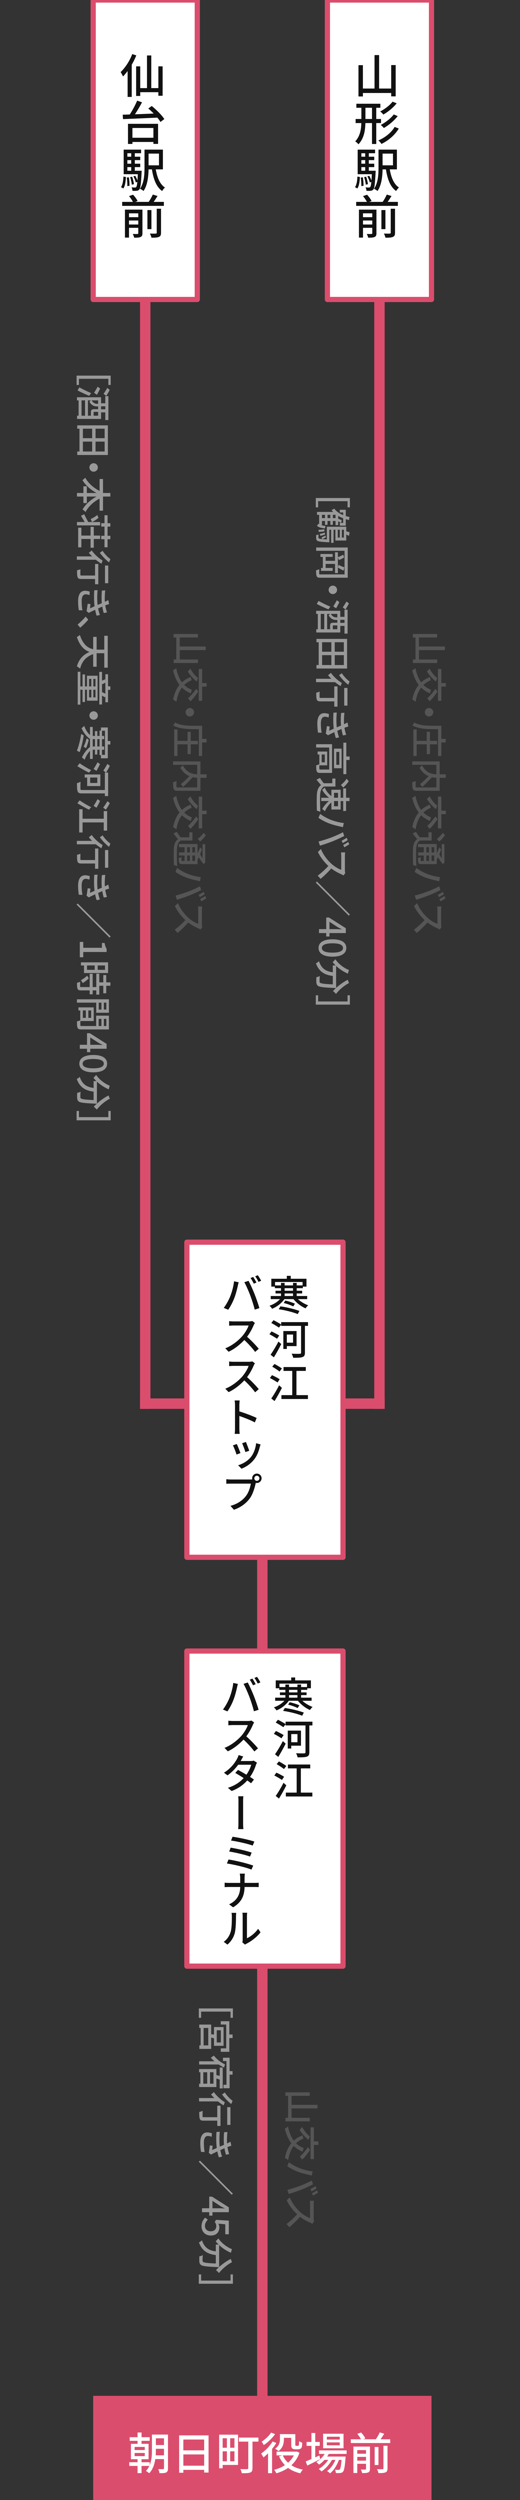 <?xml version="1.0" encoding="utf-8"?>
<!-- Generator: Adobe Illustrator 19.1.0, SVG Export Plug-In . SVG Version: 6.00 Build 0)  -->
<svg version="1.1" id="レイヤー_1" xmlns="http://www.w3.org/2000/svg" xmlns:xlink="http://www.w3.org/1999/xlink" x="0px"
	 y="0px" viewBox="-539 -80 200 960" enable-background="new -539 -80 200 960" xml:space="preserve">
<rect x="-539" y="-80" width="200" height="960" fill="#333333" stroke="none"/>
<g>
	<path fill="#DB4D6D" d="M-440.101,494h4.003v347h-4.003V494z"/>
	<path fill="#DB4D6D" d="M-485.142-2h4.004v463h-4.004V-2z"/>
	<path fill="#DB4D6D" d="M-395.061-7h4.003v468h-4.003V-7z"/>
	<path fill="#DB4D6D" d="M-391.058,457v4h-94.084v-4H-391.058z"/>
</g>
<path fill="#FFFFFF" stroke="#DB4D6D" stroke-width="2" stroke-linejoin="round" d="M-413.077-80h40.035V35h-40.035V-80z"/>
<g enable-background="new    ">
	<path fill="#111111" d="M-386.813-55.012v12.02h-1.729v-1.297h-10.876v1.333h-1.71v-12.02h1.71v8.975h4.466v-12.849h1.764v12.849
		h4.646v-9.01H-386.813z"/>
	<path fill="#111111" d="M-394.285-32.743v8.038h-1.639v-8.038h-2.539c-0.072,2.956-0.54,5.875-2.664,8.164
		c-0.252-0.342-0.865-0.901-1.242-1.135c1.854-2.019,2.268-4.505,2.34-7.028h-2.196v-1.567h2.214v-4.307h-1.926v-1.55h9.236v1.55
		h-1.584v4.307h1.836v1.567H-394.285z M-395.924-34.311v-4.307h-2.521v4.307H-395.924z M-385.625-30.635
		c-1.512,2.523-3.961,4.596-6.662,5.911c-0.27-0.433-0.756-0.991-1.188-1.352c2.538-1.063,4.969-2.974,6.266-5.19L-385.625-30.635z
		 M-386.436-40.33c-1.332,1.694-3.313,3.298-5.131,4.325c-0.288-0.378-0.756-0.883-1.207-1.189c1.693-0.865,3.691-2.343,4.754-3.767
		L-386.436-40.33z M-386.039-35.41c-1.368,1.766-3.439,3.478-5.33,4.577c-0.27-0.36-0.756-0.865-1.188-1.189
		c1.764-0.919,3.871-2.487,4.987-4.037L-386.039-35.41z"/>
	<path fill="#111111" d="M-402.46-8.131c0.63-0.919,0.864-2.505,0.937-4.073l0.954,0.18c-0.09,1.658-0.271,3.37-0.99,4.397
		L-402.46-8.131z M-394.502-14.438c0,0-0.018,0.433-0.035,0.631c-0.217,4.361-0.414,5.982-0.865,6.542
		c-0.287,0.342-0.594,0.486-1.008,0.522c-0.378,0.054-0.99,0.054-1.639,0.018c-0.018-0.396-0.162-0.973-0.359-1.333
		c0.558,0.072,1.063,0.072,1.296,0.072c0.216,0,0.36-0.036,0.505-0.198c0.18-0.216,0.306-0.775,0.432-1.982l-0.594,0.234
		c-0.145-0.63-0.523-1.604-0.938-2.324l0.721-0.252c0.342,0.559,0.648,1.261,0.846,1.82c0.055-0.648,0.109-1.441,0.145-2.415h-5.438
		v-9.443h6.698v1.388h-2.413v1.333h2.089v1.315h-2.089v1.37h2.089v1.315h-2.089v1.388H-394.502z M-399.436-11.916
		c0.181,1.045,0.271,2.378,0.253,3.262l-0.847,0.126c0.036-0.901-0.054-2.234-0.216-3.298L-399.436-11.916z M-400.012-21.16v1.333
		h1.477v-1.333H-400.012z M-398.535-18.511h-1.477v1.37h1.477V-18.511z M-400.012-14.438h1.477v-1.388h-1.477V-14.438z
		 M-398.318-9.086c-0.055-0.775-0.324-1.982-0.631-2.901l0.774-0.162c0.324,0.901,0.612,2.108,0.685,2.883L-398.318-9.086z
		 M-389.082-14.961c0.522,3.1,1.566,5.694,3.529,6.974c-0.36,0.289-0.864,0.919-1.08,1.352c-2.287-1.622-3.35-4.577-3.943-8.325
		h-1.278c-0.054,2.703-0.396,6.091-1.944,8.307c-0.289-0.27-0.973-0.703-1.351-0.865c1.603-2.289,1.729-5.623,1.729-8.217v-6.812
		h7.075v7.587H-389.082z M-391.854-21.016v4.505h3.997v-4.505H-391.854z"/>
	<path fill="#111111" d="M-385.967-2.477v1.532h-16.043v-1.532h4.123c-0.306-0.648-0.936-1.55-1.494-2.216l1.566-0.541
		c0.666,0.721,1.422,1.73,1.729,2.415l-0.918,0.342h5.186c0.594-0.847,1.225-1.964,1.584-2.811l1.818,0.559
		c-0.486,0.775-0.99,1.568-1.494,2.252H-385.967z M-394.213,9.561c0,0.775-0.162,1.189-0.685,1.423
		c-0.54,0.271-1.351,0.289-2.485,0.289c-0.107-0.415-0.342-1.063-0.558-1.442c0.792,0.036,1.585,0.036,1.8,0.018
		c0.253-0.018,0.324-0.09,0.324-0.324V7.489h-3.564v3.748h-1.566V0.497h6.734V9.561z M-399.381,1.92v1.478h3.564V1.92H-399.381z
		 M-395.816,6.209V4.677h-3.564v1.532H-395.816z M-390.756,7.993h-1.549V0.659h1.549V7.993z M-388.722,0.154h1.656v9.227
		c0,0.883-0.198,1.333-0.81,1.585c-0.595,0.271-1.531,0.325-2.881,0.307c-0.072-0.451-0.36-1.171-0.595-1.586
		c1.009,0.036,1.98,0.036,2.251,0.018c0.288-0.018,0.378-0.09,0.378-0.342V0.154z"/>
</g>
<rect x="-503.156" y="-80" fill="#FFFFFF" stroke="#DB4D6D" stroke-width="2" stroke-linejoin="round" width="40.031" height="115"/>
<g enable-background="new    ">
	<path fill="#111111" d="M-486.572-58.724c-0.486,1.208-1.098,2.433-1.764,3.586v12.362h-1.584v-9.947
		c-0.576,0.775-1.17,1.478-1.765,2.09c-0.162-0.378-0.648-1.28-0.918-1.694c1.765-1.658,3.457-4.253,4.465-6.902L-486.572-58.724z
		 M-476.453-54.525v11.299h-1.639v-1.37h-6.968v1.442h-1.584v-11.371h1.584v8.361h2.593v-12.542h1.656v12.542h2.719v-8.361H-476.453
		z"/>
	<path fill="#111111" d="M-480.648-39.302c1.783,1.441,3.907,3.514,4.844,5.027l-1.477,1.118c-0.288-0.505-0.702-1.082-1.207-1.676
		c-4.807,0.234-9.885,0.433-13.198,0.577l-0.126-1.694l2.719-0.09c1.044-1.586,2.161-3.676,2.845-5.316l1.873,0.649
		c-0.792,1.514-1.783,3.189-2.719,4.595c2.25-0.09,4.735-0.18,7.202-0.289c-0.684-0.685-1.386-1.352-2.071-1.928L-480.648-39.302z
		 M-489.777-32.455h11.577v7.713h-1.8v-0.739h-8.066v0.757h-1.71V-32.455z M-488.066-30.851v3.748H-480v-3.748H-488.066z"/>
	<path fill="#111111" d="M-492.46-8.131c0.63-0.919,0.864-2.505,0.937-4.073l0.954,0.18c-0.09,1.658-0.27,3.37-0.99,4.397
		L-492.46-8.131z M-484.501-14.438c0,0-0.018,0.433-0.036,0.631c-0.216,4.361-0.414,5.982-0.864,6.542
		c-0.288,0.342-0.594,0.486-1.008,0.522c-0.378,0.054-0.99,0.054-1.638,0.018c-0.018-0.396-0.162-0.973-0.36-1.333
		c0.558,0.072,1.063,0.072,1.296,0.072c0.216,0,0.36-0.036,0.504-0.198c0.18-0.216,0.306-0.775,0.432-1.982l-0.594,0.234
		c-0.144-0.63-0.522-1.604-0.937-2.324l0.72-0.252c0.342,0.559,0.648,1.261,0.846,1.82c0.054-0.648,0.108-1.441,0.144-2.415h-5.438
		v-9.443h6.698v1.388h-2.413v1.333h2.089v1.315h-2.089v1.37h2.089v1.315h-2.089v1.388H-484.501z M-489.435-11.916
		c0.18,1.045,0.27,2.378,0.252,3.262l-0.847,0.126c0.036-0.901-0.054-2.234-0.216-3.298L-489.435-11.916z M-490.011-21.16v1.333
		h1.477v-1.333H-490.011z M-488.535-18.511h-1.477v1.37h1.477V-18.511z M-490.011-14.438h1.477v-1.388h-1.477V-14.438z
		 M-488.318-9.086c-0.054-0.775-0.324-1.982-0.63-2.901l0.774-0.162c0.324,0.901,0.612,2.108,0.685,2.883L-488.318-9.086z
		 M-479.082-14.961c0.522,3.1,1.566,5.694,3.529,6.974c-0.36,0.289-0.864,0.919-1.081,1.352c-2.287-1.622-3.349-4.577-3.943-8.325
		h-1.278c-0.054,2.703-0.396,6.091-1.945,8.307c-0.288-0.27-0.972-0.703-1.35-0.865c1.602-2.289,1.729-5.623,1.729-8.217v-6.812
		h7.076v7.587H-479.082z M-481.854-21.016v4.505h3.997v-4.505H-481.854z"/>
	<path fill="#111111" d="M-475.967-2.477v1.532h-16.043v-1.532h4.123c-0.306-0.648-0.936-1.55-1.494-2.216l1.566-0.541
		c0.666,0.721,1.422,1.73,1.729,2.415l-0.918,0.342h5.186c0.594-0.847,1.225-1.964,1.584-2.811l1.819,0.559
		c-0.486,0.775-0.99,1.568-1.495,2.252H-475.967z M-484.213,9.561c0,0.775-0.162,1.189-0.684,1.423
		c-0.54,0.271-1.351,0.289-2.485,0.289c-0.108-0.415-0.342-1.063-0.558-1.442c0.792,0.036,1.584,0.036,1.8,0.018
		c0.252-0.018,0.324-0.09,0.324-0.324V7.489h-3.565v3.748h-1.566V0.497h6.734V9.561z M-489.381,1.92v1.478h3.565V1.92H-489.381z
		 M-485.816,6.209V4.677h-3.565v1.532H-485.816z M-480.756,7.993h-1.548V0.659h1.548V7.993z M-478.722,0.154h1.656v9.227
		c0,0.883-0.198,1.333-0.81,1.585c-0.594,0.271-1.53,0.325-2.881,0.307c-0.072-0.451-0.36-1.171-0.594-1.586
		c1.008,0.036,1.98,0.036,2.251,0.018c0.288-0.018,0.378-0.09,0.378-0.342V0.154z"/>
</g>
<path fill="#FFFFFF" stroke="#DB4D6D" stroke-width="2" stroke-linejoin="round" d="M-467.126,554h60.054v121h-60.054V554z"/>
<g enable-background="new    ">
	<path fill="#111111" d="M-422.707,573.099c1.041,0.976,2.545,1.872,3.938,2.368c-0.336,0.272-0.784,0.816-1.008,1.185
		c-1.681-0.72-3.489-2.097-4.643-3.553h-3.505c-1.104,1.601-2.913,2.993-4.738,3.697c-0.208-0.353-0.656-0.881-0.992-1.169
		c1.521-0.479,3.041-1.44,4.05-2.528h-3.569v-1.201h3.938v-0.976h-2.097v-1.041h2.097v-0.977h-2.354v-0.608h-1.36v-3.024h5.955
		v-1.121h1.521v1.121h6.05v3.024h-1.393v0.608h-2.368v0.977h2.097v1.041h-2.097v0.976h4.033v1.201H-422.707z M-429.237,567.832
		v-0.96h1.408v0.96h3.218v-0.96h1.425v0.96h2.257v-1.313h-10.581v1.313H-429.237z M-429.445,575.867
		c2.465,0.32,5.522,1.104,7.299,1.761l-0.624,1.217c-1.729-0.704-4.818-1.521-7.331-1.856L-429.445,575.867z M-427.557,573.643
		c1.217,0.272,2.833,0.769,3.697,1.217l-0.656,1.04c-0.816-0.433-2.417-1.024-3.665-1.313L-427.557,573.643z M-427.829,569.881
		h3.218v-0.977h-3.218V569.881z M-427.829,571.897h3.218v-0.976h-3.218V571.897z"/>
	<path fill="#111111" d="M-430.742,587.514c-0.64-0.448-1.984-1.232-2.929-1.729l0.8-1.089c0.912,0.433,2.289,1.137,2.961,1.585
		L-430.742,587.514z M-433.239,593.645c0.864-1.201,2.097-3.25,3.025-5.059l1.089,0.977c-0.833,1.665-1.905,3.585-2.834,5.09
		L-433.239,593.645z M-418.833,582.567h-1.185v10.261c0,1.008-0.256,1.473-0.929,1.712c-0.688,0.257-1.841,0.288-3.585,0.288
		c-0.08-0.447-0.368-1.168-0.593-1.584c1.329,0.08,2.722,0.063,3.121,0.048c0.353-0.016,0.497-0.128,0.497-0.48v-10.244h-7.651
		v-0.464l-0.864,1.137c-0.641-0.465-1.969-1.249-2.93-1.793l0.849-1.072c0.929,0.479,2.241,1.2,2.945,1.664v-0.912h10.324V582.567z
		 M-426.98,590.347v1.089h-1.345v-6.883h5.09v5.794H-426.98z M-426.98,585.896v3.122h2.385v-3.122H-426.98z"/>
	<path fill="#111111" d="M-430.566,603.514c-0.64-0.48-1.969-1.232-2.929-1.729l0.8-1.089c0.945,0.416,2.289,1.104,2.962,1.585
		L-430.566,603.514z M-428.869,605.578c-0.832,1.649-1.905,3.569-2.833,5.074l-1.265-1.008c0.864-1.201,2.097-3.233,3.009-5.059
		L-428.869,605.578z M-429.781,599.32c-0.608-0.528-1.89-1.345-2.817-1.889l0.864-1.041c0.912,0.48,2.209,1.249,2.865,1.745
		L-429.781,599.32z M-418.865,608.363v1.489h-10.196v-1.489h4.162v-9.3h-3.361v-1.488h8.579v1.488h-3.602v9.3H-418.865z"/>
</g>
<g enable-background="new    ">
	<path fill="#111111" d="M-449.285,566.247l1.792,0.385c-0.128,0.384-0.272,0.977-0.336,1.313c-0.208,1.04-0.769,3.297-1.393,4.85
		c-0.56,1.473-1.457,3.153-2.305,4.386l-1.712-0.72c0.977-1.297,1.889-2.978,2.433-4.307
		C-450.118,570.457-449.478,568.152-449.285,566.247z M-445.332,566.6l1.617-0.528c0.64,1.169,1.681,3.441,2.305,5.042
		c0.608,1.505,1.457,3.954,1.873,5.442l-1.793,0.576c-0.432-1.713-1.088-3.777-1.729-5.475
		C-443.683,570.025-444.659,567.784-445.332,566.6z M-440.658,566.728l-1.024,0.433c-0.32-0.625-0.833-1.569-1.249-2.161
		l1.008-0.433C-441.522,565.143-440.978,566.104-440.658,566.728z M-438.849,566.039l-1.024,0.448
		c-0.336-0.672-0.832-1.568-1.28-2.161l1.008-0.416C-439.729,564.486-439.137,565.463-438.849,566.039z"/>
	<path fill="#111111" d="M-441.25,581.448c-0.112,0.16-0.352,0.561-0.464,0.816c-0.528,1.297-1.472,3.058-2.561,4.498
		c1.601,1.36,3.521,3.409,4.498,4.594l-1.393,1.217c-1.041-1.409-2.609-3.138-4.162-4.578c-1.697,1.793-3.793,3.474-6.05,4.514
		l-1.265-1.328c2.545-0.977,4.898-2.865,6.466-4.595c1.041-1.2,2.113-2.929,2.497-4.161h-5.794c-0.592,0-1.457,0.08-1.696,0.096
		v-1.776c0.304,0.048,1.232,0.112,1.696,0.112h5.843c0.592,0,1.088-0.08,1.376-0.16L-441.25,581.448z"/>
	<path fill="#111111" d="M-440.162,596.856c-0.144,0.257-0.32,0.656-0.432,0.961c-0.4,1.313-1.168,2.993-2.241,4.529
		c0.592,0.368,1.104,0.721,1.504,1.009l-1.104,1.425c-0.368-0.305-0.88-0.688-1.473-1.089c-1.408,1.585-3.313,3.058-6.002,4.065
		l-1.44-1.248c2.769-0.832,4.706-2.257,6.066-3.729c-1.152-0.753-2.385-1.489-3.233-1.969l1.041-1.169
		c0.88,0.465,2.097,1.152,3.25,1.841c0.88-1.248,1.568-2.721,1.841-3.825h-4.994c-1.041,1.425-2.449,2.929-4.13,4.081l-1.344-1.024
		c2.737-1.681,4.29-3.953,5.042-5.346c0.176-0.336,0.464-0.96,0.592-1.425l1.776,0.561c-0.304,0.464-0.64,1.072-0.8,1.393
		l-0.192,0.336h3.826c0.448,0,0.88-0.048,1.168-0.16L-440.162,596.856z"/>
	<path fill="#111111" d="M-447.413,622.381c0.112-0.832,0.112-1.856,0.112-2.449c0-0.88,0.016-7.042,0.016-8.211
		c0-0.496,0-1.36-0.112-1.953h2.017c-0.112,0.593-0.112,1.457-0.112,1.938v8.227c0,0.48,0,1.617,0.112,2.449H-447.413z"/>
	<path fill="#111111" d="M-441.602,636.396l-0.688,1.537c-2.097-0.896-6.915-1.97-9.444-2.354l0.625-1.536
		C-448.453,634.46-443.763,635.548-441.602,636.396z M-442.21,631.402l-0.624,1.521c-1.825-0.688-5.747-1.584-8.02-1.937
		l0.576-1.488C-448.085,629.866-444.195,630.683-442.21,631.402z M-441.17,627.161l-0.64,1.536
		c-1.857-0.688-6.131-1.633-8.324-1.921l0.577-1.473C-447.508,625.576-443.155,626.473-441.17,627.161z"/>
	<path fill="#111111" d="M-441.026,643.032c0.608,0,1.232-0.032,1.521-0.064v1.681c-0.288-0.016-0.992-0.048-1.537-0.048h-3.89
		c-0.064,3.329-1.136,5.875-4.417,7.812l-1.537-1.152c3.025-1.393,4.209-3.682,4.273-6.659h-4.354c-0.64,0-1.232,0.032-1.633,0.064
		v-1.713c0.4,0.032,0.993,0.08,1.584,0.08h4.402v-1.873c0-0.496-0.064-1.28-0.176-1.681h1.969c-0.064,0.4-0.112,1.217-0.112,1.697
		v1.856H-441.026z"/>
	<path fill="#111111" d="M-452.951,665.661c1.36-0.961,2.193-2.306,2.641-3.746c0.464-1.393,0.48-4.306,0.48-6.114
		c0-0.528-0.048-0.912-0.128-1.265h1.809c0,0.128-0.08,0.704-0.08,1.249c0,1.792-0.064,4.978-0.48,6.546
		c-0.48,1.745-1.473,3.266-2.801,4.402L-452.951,665.661z M-445.78,665.885c0.064-0.272,0.112-0.641,0.112-0.992v-9.156
		c0-0.64-0.096-1.152-0.096-1.248h1.841c-0.016,0.096-0.096,0.608-0.096,1.248v8.548c1.376-0.608,3.153-1.969,4.29-3.634
		l0.929,1.361c-1.329,1.776-3.538,3.425-5.331,4.337c-0.272,0.129-0.432,0.257-0.608,0.385L-445.78,665.885z"/>
</g>
<path fill="#FFFFFF" stroke="#DB4D6D" stroke-width="2" stroke-linejoin="round" d="M-467.126,397h60.054v121h-60.054V397z"/>
<g enable-background="new    ">
	<path fill="#111111" d="M-424.405,418.866c1.041,0.976,2.545,1.872,3.938,2.368c-0.336,0.272-0.784,0.816-1.008,1.185
		c-1.681-0.72-3.489-2.097-4.643-3.553h-3.505c-1.104,1.601-2.913,2.993-4.738,3.697c-0.208-0.353-0.656-0.881-0.992-1.169
		c1.521-0.479,3.041-1.44,4.05-2.528h-3.569v-1.201h3.938v-0.976h-2.097v-1.041h2.097v-0.977h-2.354v-0.608h-1.36v-3.024h5.955
		v-1.121h1.521v1.121h6.05v3.024h-1.393v0.608h-2.368v0.977h2.097v1.041h-2.097v0.976h4.033v1.201H-424.405z M-430.936,413.6v-0.96
		h1.408v0.96h3.218v-0.96h1.425v0.96h2.257v-1.313h-10.581v1.313H-430.936z M-431.144,421.635c2.465,0.32,5.522,1.104,7.299,1.761
		l-0.624,1.217c-1.729-0.704-4.818-1.521-7.331-1.856L-431.144,421.635z M-429.255,419.41c1.217,0.272,2.833,0.769,3.697,1.217
		l-0.656,1.04c-0.816-0.433-2.417-1.024-3.665-1.313L-429.255,419.41z M-429.527,415.648h3.218v-0.977h-3.218V415.648z
		 M-429.527,417.665h3.218v-0.976h-3.218V417.665z"/>
	<path fill="#111111" d="M-432.44,434.081c-0.64-0.448-1.984-1.232-2.929-1.729l0.8-1.089c0.912,0.433,2.289,1.137,2.961,1.585
		L-432.44,434.081z M-434.938,440.212c0.864-1.201,2.097-3.25,3.025-5.059l1.089,0.977c-0.833,1.665-1.905,3.585-2.834,5.09
		L-434.938,440.212z M-420.531,429.135h-1.185v10.261c0,1.008-0.256,1.473-0.929,1.712c-0.688,0.257-1.841,0.288-3.585,0.288
		c-0.08-0.447-0.368-1.168-0.593-1.584c1.329,0.08,2.722,0.063,3.121,0.048c0.353-0.016,0.497-0.128,0.497-0.48v-10.244h-7.651
		v-0.464l-0.864,1.137c-0.641-0.465-1.969-1.249-2.93-1.793l0.849-1.072c0.929,0.479,2.241,1.2,2.945,1.664v-0.912h10.324V429.135z
		 M-428.679,436.914v1.089h-1.345v-6.883h5.09v5.794H-428.679z M-428.679,432.465v3.121h2.385v-3.121H-428.679z"/>
	<path fill="#111111" d="M-432.265,450.881c-0.64-0.48-1.969-1.232-2.929-1.729l0.8-1.089c0.945,0.416,2.289,1.104,2.962,1.585
		L-432.265,450.881z M-430.567,452.945c-0.832,1.649-1.905,3.569-2.833,5.074l-1.265-1.008c0.864-1.201,2.097-3.233,3.009-5.059
		L-430.567,452.945z M-431.479,446.688c-0.608-0.528-1.89-1.345-2.817-1.889l0.864-1.041c0.912,0.48,2.209,1.249,2.865,1.745
		L-431.479,446.688z M-420.563,455.73v1.489h-10.196v-1.489h4.162v-9.3h-3.361v-1.488h8.579v1.488h-3.602v9.3H-420.563z"/>
</g>
<g enable-background="new    ">
	<path fill="#111111" d="M-448.984,412.016l1.792,0.385c-0.128,0.384-0.272,0.977-0.336,1.313c-0.208,1.04-0.769,3.297-1.393,4.85
		c-0.56,1.473-1.457,3.153-2.305,4.386l-1.712-0.72c0.977-1.297,1.889-2.978,2.433-4.307
		C-449.816,416.226-449.176,413.921-448.984,412.016z M-445.03,412.368l1.617-0.528c0.64,1.169,1.681,3.441,2.305,5.042
		c0.608,1.505,1.457,3.954,1.873,5.442l-1.793,0.576c-0.432-1.713-1.088-3.777-1.729-5.475
		C-443.382,415.794-444.358,413.553-445.03,412.368z M-440.356,412.496l-1.024,0.433c-0.32-0.625-0.833-1.569-1.249-2.161
		l1.008-0.433C-441.221,410.911-440.677,411.872-440.356,412.496z M-438.548,411.808l-1.024,0.448
		c-0.336-0.672-0.832-1.568-1.28-2.161l1.008-0.416C-439.428,410.255-438.836,411.231-438.548,411.808z"/>
	<path fill="#111111" d="M-440.949,428.016c-0.112,0.16-0.352,0.561-0.464,0.816c-0.528,1.297-1.472,3.058-2.561,4.498
		c1.601,1.36,3.521,3.409,4.498,4.594l-1.393,1.217c-1.041-1.409-2.609-3.138-4.162-4.578c-1.697,1.793-3.793,3.474-6.05,4.514
		l-1.265-1.328c2.545-0.977,4.898-2.865,6.466-4.595c1.041-1.2,2.113-2.929,2.497-4.161h-5.794c-0.592,0-1.457,0.08-1.696,0.096
		v-1.776c0.304,0.048,1.232,0.112,1.696,0.112h5.843c0.592,0,1.088-0.08,1.376-0.16L-440.949,428.016z"/>
	<path fill="#111111" d="M-440.949,443.52c-0.112,0.16-0.352,0.561-0.464,0.816c-0.528,1.297-1.472,3.058-2.561,4.498
		c1.601,1.36,3.521,3.409,4.498,4.594l-1.393,1.217c-1.041-1.409-2.609-3.138-4.162-4.578c-1.697,1.793-3.793,3.474-6.05,4.514
		l-1.265-1.328c2.545-0.977,4.898-2.865,6.466-4.595c1.041-1.2,2.113-2.929,2.497-4.161h-5.794c-0.592,0-1.457,0.08-1.696,0.096
		v-1.776c0.304,0.048,1.232,0.112,1.696,0.112h5.843c0.592,0,1.088-0.08,1.376-0.16L-440.949,443.52z"/>
	<path fill="#111111" d="M-440.981,466.211c-1.665-0.896-4.226-1.89-5.954-2.466v4.866c0,0.48,0.064,1.44,0.112,2.001h-1.92
		c0.08-0.544,0.128-1.393,0.128-2.001v-9.092c0-0.496-0.048-1.232-0.144-1.744h1.937c-0.048,0.512-0.112,1.2-0.112,1.744v2.465
		c2.097,0.625,5.074,1.745,6.643,2.514L-440.981,466.211z"/>
	<path fill="#111111" d="M-446.519,477.986l-1.504,0.56c-0.24-0.816-1.041-2.913-1.393-3.521l1.488-0.528
		C-447.575,475.217-446.807,477.138-446.519,477.986z M-438.772,474.673c-0.128,0.399-0.224,0.704-0.304,0.944
		c-0.416,1.681-1.008,3.297-2.081,4.689c-1.409,1.841-3.25,3.01-4.962,3.682l-1.297-1.328c1.713-0.497,3.65-1.585,4.93-3.186
		c1.072-1.36,1.809-3.361,1.985-5.282L-438.772,474.673z M-443.142,477.09l-1.473,0.512c-0.224-0.784-0.912-2.641-1.265-3.394
		l1.473-0.496C-444.134,474.368-443.35,476.401-443.142,477.09z"/>
	<path fill="#111111" d="M-442.597,488.127c0.176,0,0.4,0,0.624-0.031c-0.032-0.145-0.048-0.288-0.048-0.433
		c0-0.992,0.816-1.809,1.809-1.809c1.008,0,1.825,0.816,1.825,1.809c0,1.009-0.816,1.809-1.825,1.809
		c-0.144,0-0.272-0.016-0.416-0.048c-0.016,0.096-0.048,0.208-0.064,0.305c-0.368,1.601-1.057,4.129-2.337,5.794
		c-1.344,1.745-3.281,3.297-6.018,4.226l-1.313-1.505c2.561-0.656,4.578-2.032,5.858-3.665c1.104-1.377,1.761-3.441,1.969-4.866
		h-7.731c-0.656,0-1.296,0.032-1.696,0.048v-1.744c0.448,0.048,1.184,0.111,1.712,0.111H-442.597z M-439.22,487.663
		c0-0.528-0.448-0.977-0.992-0.977c-0.528,0-0.977,0.448-0.977,0.977c0,0.544,0.448,0.992,0.977,0.992
		C-439.668,488.655-439.22,488.207-439.22,487.663z"/>
</g>
<path fill="#DB4D6D" d="M-503.158,840h130.116v40h-130.116V840z"/>
<g enable-background="new    ">
	<path fill="#FFFFFF" d="M-474.396,867.828c0,0.851-0.153,1.31-0.68,1.599c-0.544,0.255-1.326,0.272-2.583,0.272
		c-0.051-0.426-0.255-1.14-0.476-1.565c0.816,0.034,1.632,0.034,1.87,0.018c0.238,0,0.34-0.086,0.34-0.323v-3.539h-3.349
		c-0.289,1.974-0.935,3.98-2.346,5.444c-0.255-0.256-0.901-0.715-1.258-0.885c0.561-0.579,1.003-1.242,1.326-1.939h-3.009v2.772
		h-1.53v-2.772h-3.196v-1.412h3.196v-1.157h-2.55v-5.903h2.55v-1.157h-3.026v-1.396h3.026v-1.803h1.53v1.803h3.128v1.396h-3.128
		v1.157h2.703v5.903h-2.703v1.157h3.128v1.123c0.782-1.854,0.867-3.931,0.867-5.683v-6.058h6.17V867.828z M-487.229,860.818h3.91
		v-1.191h-3.91V860.818z M-487.229,863.148h3.91v-1.207h-3.91V863.148z M-475.925,862.843v-2.519h-3.128v0.613
		c0,0.595-0.017,1.241-0.068,1.905H-475.925z M-479.053,856.31v2.586h3.128v-2.586H-479.053z"/>
	<path fill="#FFFFFF" d="M-458.79,855.187v14.274h-1.683v-1.038h-8.006v1.106h-1.615v-14.343H-458.79z M-468.479,856.786v4.151
		h8.006v-4.151H-468.479z M-460.472,866.824v-4.322h-8.006v4.322H-460.472z"/>
	<path fill="#FFFFFF" d="M-447.45,866.534h-5.916v1.294h-1.343v-12.914h7.258V866.534z M-453.365,856.292v3.642h1.632v-3.642
		H-453.365z M-453.365,865.14h1.632v-3.828h-1.632V865.14z M-448.827,856.292h-1.649v3.642h1.649V856.292z M-448.827,865.14v-3.828
		h-1.649v3.828H-448.827z M-439.597,857.586h-2.295v10.19c0,0.919-0.204,1.396-0.85,1.668c-0.663,0.255-1.7,0.271-3.264,0.271
		c-0.068-0.442-0.306-1.156-0.544-1.582c1.122,0.051,2.278,0.034,2.618,0.018c0.323,0,0.425-0.103,0.425-0.392v-10.174h-3.604
		v-1.549h7.513V857.586z"/>
	<path fill="#FFFFFF" d="M-432.728,858.096c-0.459,0.766-1.021,1.549-1.632,2.28v9.323h-1.547v-7.622
		c-0.596,0.596-1.189,1.123-1.768,1.582c-0.17-0.357-0.629-1.157-0.884-1.497c1.615-1.105,3.366-2.875,4.403-4.628L-432.728,858.096
		z M-433.203,854.71c-1.055,1.515-2.754,3.165-4.352,4.202c-0.153-0.34-0.562-1.003-0.816-1.31c1.377-0.868,2.906-2.297,3.654-3.488
		L-433.203,854.71z M-423.82,861.855c-0.663,1.974-1.751,3.557-3.111,4.798c1.225,0.8,2.721,1.361,4.42,1.685
		c-0.34,0.341-0.799,0.987-1.003,1.412c-1.853-0.425-3.399-1.123-4.691-2.075c-1.343,0.918-2.872,1.599-4.487,2.075
		c-0.188-0.392-0.578-1.021-0.867-1.344c1.479-0.357,2.89-0.97,4.147-1.786c-0.935-0.953-1.683-2.093-2.261-3.386l1.189-0.357
		h-2.141v-1.446h7.445l0.288-0.051L-423.82,861.855z M-429.804,856.615c0,1.515-0.341,3.386-2.091,4.594
		c-0.271-0.255-0.936-0.731-1.292-0.901c1.614-1.089,1.853-2.535,1.853-3.726v-1.872h5.916v3.879c0,0.29,0.017,0.477,0.102,0.545
		c0.051,0.051,0.152,0.068,0.255,0.068h0.511c0.135,0,0.271-0.018,0.34-0.052c0.067-0.051,0.152-0.152,0.187-0.374
		c0.034-0.221,0.051-0.749,0.067-1.396c0.289,0.256,0.816,0.511,1.207,0.63c-0.033,0.664-0.102,1.446-0.203,1.719
		c-0.137,0.323-0.323,0.527-0.578,0.646c-0.238,0.102-0.663,0.17-0.936,0.17h-0.985c-0.425,0-0.867-0.103-1.14-0.357
		c-0.289-0.255-0.391-0.596-0.391-1.6v-2.467h-2.821V856.615z M-430.229,862.877c0.476,1.071,1.155,2.008,2.039,2.807
		c0.901-0.799,1.649-1.735,2.21-2.807H-430.229z"/>
	<path fill="#FFFFFF" d="M-415.847,864.306c-1.7,0.868-3.536,1.786-4.964,2.467l-0.611-1.582c0.611-0.238,1.377-0.562,2.209-0.919
		v-5.069h-1.869v-1.498h1.869v-3.437h1.463v3.437h1.717v1.498h-1.717v4.423c0.51-0.238,1.037-0.477,1.563-0.714L-415.847,864.306z
		 M-412.549,862.298c-0.188,0.357-0.391,0.698-0.629,1.021h7.105c0,0-0.018,0.391-0.034,0.595c-0.272,3.403-0.527,4.73-0.985,5.24
		c-0.289,0.323-0.613,0.426-1.021,0.477c-0.392,0.034-1.021,0.051-1.7,0.018c-0.017-0.375-0.152-0.937-0.356-1.276
		c0.577,0.068,1.104,0.068,1.325,0.068c0.256,0,0.392-0.018,0.527-0.188c0.255-0.289,0.477-1.259,0.68-3.658h-1.02
		c-0.68,1.974-2.006,4.101-3.417,5.173c-0.255-0.29-0.747-0.664-1.139-0.885c1.325-0.885,2.516-2.569,3.229-4.288h-1.343
		c-0.918,1.685-2.532,3.488-4.046,4.44c-0.237-0.323-0.68-0.714-1.054-0.952c1.343-0.715,2.737-2.076,3.672-3.488h-1.428
		c-0.646,0.715-1.36,1.327-2.091,1.82c-0.221-0.255-0.766-0.765-1.07-0.986c1.274-0.731,2.43-1.838,3.212-3.131h-2.176v-1.344
		h10.624v1.344H-412.549z M-406.871,860.138h-7.854v-5.581h7.854V860.138z M-408.334,855.697h-4.963v1.105h4.963V855.697z
		 M-408.334,857.875h-4.963v1.123h4.963V857.875z"/>
	<path fill="#FFFFFF" d="M-388.92,856.684v1.446h-15.145v-1.446h3.893c-0.289-0.612-0.885-1.463-1.412-2.093l1.479-0.51
		c0.629,0.681,1.343,1.633,1.632,2.279l-0.867,0.323h4.896c0.561-0.8,1.155-1.854,1.495-2.654l1.717,0.527
		c-0.459,0.732-0.935,1.48-1.411,2.127H-388.92z M-396.705,868.049c0,0.731-0.152,1.123-0.646,1.344
		c-0.511,0.256-1.274,0.272-2.346,0.272c-0.103-0.392-0.323-1.004-0.527-1.361c0.748,0.034,1.496,0.034,1.7,0.018
		c0.238-0.018,0.306-0.085,0.306-0.307v-1.923h-3.366v3.539h-1.479v-10.14h6.357V868.049z M-401.584,860.835v1.396h3.366v-1.396
		H-401.584z M-398.218,864.885v-1.446h-3.366v1.446H-398.218z M-393.441,866.568h-1.461v-6.924h1.461V866.568z M-391.521,859.168
		h1.563v8.711c0,0.833-0.187,1.259-0.765,1.497c-0.561,0.255-1.444,0.306-2.72,0.289c-0.068-0.425-0.34-1.105-0.561-1.497
		c0.951,0.034,1.869,0.034,2.125,0.017c0.271-0.017,0.356-0.085,0.356-0.323V859.168z"/>
</g>
<g>
	<g enable-background="new    ">
		<path fill="#555555" d="M-370.859,174.593h-9.344v-1.345h1.009v-8.46h-1.036v-1.331h9.343v1.331h-6.976v3.474h9.987v1.373h-9.987
			v3.614h7.004V174.593z"/>
		<path fill="#555555" d="M-373.619,186.24c-1.359-0.546-2.479-1.289-3.418-2.199c-1.051,1.4-1.765,3.208-2.129,5.449
			c-0.309-0.308-0.883-0.672-1.247-0.869c0.448-2.325,1.261-4.174,2.466-5.617c-1.177-1.527-1.962-3.404-2.508-5.603
			c0.322-0.154,0.925-0.561,1.232-0.827c0.448,2.185,1.148,4.021,2.199,5.449c0.938-0.854,2.045-1.527,3.348-2.059l0.379,1.247
			c-1.093,0.434-2.045,1.037-2.844,1.821c0.799,0.785,1.765,1.401,2.913,1.821L-373.619,186.24z M-371.336,181.701
			c-1.331-0.995-2.647-2.536-3.46-3.866c0.266-0.238,0.771-0.756,1.022-1.079c0.687,1.331,1.793,2.773,2.941,3.6L-371.336,181.701z
			 M-370.748,185.567c-0.84,1.274-2.101,2.914-3.025,3.712l-0.896-1.149c0.896-0.728,2.228-2.325,3.138-3.628L-370.748,185.567z
			 M-370.552,189.111v-12.215h1.289v5.407h1.736v1.345h-1.736v5.463H-370.552z"/>
		<path fill="#555555" d="M-372.358,193.504c0,0.896-0.729,1.625-1.625,1.625s-1.625-0.729-1.625-1.625s0.729-1.625,1.625-1.625
			S-372.358,192.607-372.358,193.504z"/>
		<path fill="#555555" d="M-369.263,210.321h-1.261v-10.324h-2.298c-2.185,0-5.435-0.21-7.578-1.429
			c0.211-0.238,0.603-0.813,0.743-1.106c1.988,1.134,4.832,1.232,6.835,1.232h3.559v5.043h1.709v1.358h-1.709V210.321z
			 M-378.746,205.825v4.482h-1.247v-10.211h1.247v4.398h3.88v-3.488h1.232v3.488h2.746v1.331h-2.746v3.768h-1.232v-3.768H-378.746z"
			/>
		<path fill="#555555" d="M-378.816,223.663c-0.771,0-1.162-0.182-1.372-0.701c-0.225-0.518-0.238-1.387-0.238-2.619
			c0.364-0.056,0.966-0.266,1.316-0.448c-0.042,0.91-0.042,1.863-0.028,2.129c0.015,0.266,0.084,0.35,0.337,0.35h7.634v-3.698
			c-0.546-0.028-1.121-0.098-1.723-0.224c-1.163,1.289-2.704,2.899-3.698,3.712l-0.854-1.064c0.854-0.645,2.171-1.891,3.292-3.054
			c-1.275-0.546-2.508-1.527-3.517-3.25c0.28-0.168,0.743-0.616,0.981-0.924c1.54,2.914,3.726,3.39,5.519,3.46v-3.642h-9.273v-1.303
			h10.534v4.958h2.354v1.345h-2.354v4.973H-378.816z"/>
		<path fill="#555555" d="M-373.619,235.24c-1.359-0.546-2.479-1.289-3.418-2.199c-1.051,1.4-1.765,3.208-2.129,5.449
			c-0.309-0.308-0.883-0.672-1.247-0.869c0.448-2.325,1.261-4.174,2.466-5.617c-1.177-1.527-1.962-3.404-2.508-5.603
			c0.322-0.154,0.925-0.561,1.232-0.827c0.448,2.185,1.148,4.021,2.199,5.449c0.938-0.854,2.045-1.527,3.348-2.059l0.379,1.247
			c-1.093,0.434-2.045,1.037-2.844,1.821c0.799,0.785,1.765,1.401,2.913,1.821L-373.619,235.24z M-371.336,230.701
			c-1.331-0.995-2.647-2.536-3.46-3.866c0.266-0.238,0.771-0.756,1.022-1.079c0.687,1.331,1.793,2.773,2.941,3.6L-371.336,230.701z
			 M-370.748,234.567c-0.84,1.274-2.101,2.914-3.025,3.712l-0.896-1.149c0.896-0.728,2.228-2.325,3.138-3.628L-370.748,234.567z
			 M-370.552,238.111v-12.215h1.289v5.407h1.736v1.345h-1.736v5.463H-370.552z"/>
		<path fill="#555555" d="M-377.472,242.768c-0.98,0.602-1.4,1.709-1.471,3.25c-0.07,1.583-0.028,4.805,0.099,6.584
			c-0.295-0.14-0.896-0.351-1.275-0.42c-0.069-1.611-0.098-4.552-0.042-6.177c0.07-1.737,0.532-2.942,1.611-3.796
			c-0.574-0.672-1.148-1.373-1.737-2.157l1.289-0.617c0.392,0.645,0.924,1.415,1.457,2.087h3.348v-1.919h1.204v3.166H-377.472z
			 M-378.2,245.317v-1.219h7.172v3.6c0.364-0.756,0.729-1.597,1.009-2.311l0.7,0.84c-0.195,0.546-0.448,1.19-0.714,1.807
			c0.266,0.533,0.603,1.079,0.938,1.541v-5.421h1.022v6.625l0.07,0.266l-0.631,0.785c-0.672-0.729-1.373-1.695-1.905-2.676
			c-0.168,0.364-0.336,0.687-0.49,0.953v1.723h-5.967c-0.588,0-0.883-0.098-1.064-0.504c-0.168-0.392-0.183-0.98-0.183-1.877
			c0.322-0.042,0.757-0.196,1.051-0.35c-0.028,0.588-0.014,1.121-0.014,1.289c0,0.154,0.056,0.21,0.224,0.21h0.98v-2.087h-2.157
			v-1.177h2.157v-2.017H-378.2z M-375.021,247.334h1.051v-2.017h-1.051V247.334z M-375.021,250.598h1.051v-2.087h-1.051V250.598z
			 M-371.994,245.317h-1.022v2.017h1.022V245.317z M-371.994,250.598v-2.087h-1.022v2.087H-371.994z M-370.986,242.152
			c0.687-0.448,1.667-1.457,2.312-2.339l0.813,0.911c-0.603,0.868-1.513,1.919-2.186,2.395L-370.986,242.152z"/>
		<path fill="#555555" d="M-369.781,256.81l-0.322,1.597c-0.351-0.098-0.883-0.224-1.19-0.294c-0.925-0.182-2.928-0.686-4.314-1.232
			c-1.303-0.504-2.815-1.303-3.908-2.059l0.645-1.527c1.162,0.882,2.647,1.681,3.838,2.171
			C-373.535,256.082-371.462,256.642-369.781,256.81z M-370.09,260.34l0.477,1.442c-1.051,0.561-3.082,1.499-4.496,2.059
			c-1.345,0.533-3.53,1.275-4.847,1.653l-0.519-1.597c1.527-0.378,3.376-0.966,4.875-1.527
			C-373.144,261.811-371.14,260.942-370.09,260.34z M-370.201,264.5l-0.393-0.911c0.561-0.28,1.4-0.742,1.933-1.121l0.379,0.911
			C-368.787,263.73-369.655,264.234-370.201,264.5z M-369.585,266.111l-0.406-0.896c0.603-0.308,1.4-0.756,1.933-1.149l0.379,0.896
			C-368.213,265.327-369.081,265.859-369.585,266.111z"/>
		<path fill="#555555" d="M-369.879,276.946c-0.141-0.098-0.49-0.308-0.729-0.406c-1.148-0.49-2.731-1.316-3.992-2.297
			c-1.233,1.442-3.04,3.138-4.104,4.006l-1.093-1.247c1.261-0.911,2.802-2.311,4.091-3.698c-1.598-1.499-3.096-3.376-4.021-5.393
			l1.177-1.135c0.868,2.27,2.549,4.371,4.104,5.757c1.064,0.952,2.604,1.891,3.697,2.227v-5.141c0-0.546-0.069-1.303-0.084-1.527
			h1.583c-0.042,0.28-0.098,1.092-0.098,1.527v5.197c0,0.518,0.056,0.98,0.14,1.219L-369.879,276.946z"/>
	</g>
	<g enable-background="new    ">
		<path fill="#999999" d="M-404.428,111.239v3.586h-0.896v-2.367h-11.318v2.367h-0.896v-3.586H-404.428z"/>
		<path fill="#999999" d="M-411.642,123.418h-0.7v4.819c0,0-0.28,0-0.435-0.014c-2.802-0.14-3.853-0.294-4.244-0.603
			c-0.238-0.21-0.337-0.448-0.364-0.784c-0.042-0.308-0.042-0.827-0.014-1.373c0.279-0.014,0.686-0.126,0.924-0.267
			c-0.056,0.504-0.056,0.953-0.056,1.135s0.028,0.294,0.14,0.392c0.238,0.182,1.023,0.322,3.096,0.42v-4.875h7.467v1.751
			c0.434,0.14,0.924,0.266,1.289,0.336l-0.197,1.415c-0.378-0.168-0.756-0.336-1.092-0.504v2.297h-4.175v-4.146h-0.7v5.029h-0.938
			V123.418z M-415.564,121.611c0.533,0.182,1.149,0.294,1.766,0.364l-0.252,0.938c-1.107-0.126-2.297-0.364-3.012-0.938l0.518-0.882
			c0.084,0.07,0.183,0.14,0.295,0.21v-3.614h-0.826v-1.106h6.205c-0.211-0.224-0.42-0.477-0.603-0.729
			c0.294-0.098,0.771-0.364,1.022-0.546c0.841,1.135,2.088,1.947,3.432,2.494v-1.023h-1.288v-1.022h2.297v2.409
			c0.477,0.14,0.967,0.266,1.442,0.351l-0.209,1.176c-0.406-0.098-0.827-0.21-1.233-0.322v2.479h-2.297v-1.064h1.288v-1.765
			c-0.658-0.252-1.303-0.546-1.904-0.91v1.064c0.447,0.21,0.967,0.42,1.358,0.532l-0.238,1.079c-0.378-0.196-0.771-0.392-1.12-0.588
			v1.443h-1.023v-1.583h-1.036v1.471h-0.952v-1.471h-1.093v1.471h-0.967v-1.471h-1.177v1.555H-415.564z M-414.163,123.993
			c-0.714,0.154-1.653,0.252-2.255,0.238l-0.112-0.798c0.603,0.028,1.541-0.056,2.255-0.196L-414.163,123.993z M-413.939,125.184
			c-0.588,0.252-1.357,0.49-1.862,0.56l-0.183-0.728c0.505-0.056,1.289-0.28,1.877-0.519L-413.939,125.184z M-415.34,126.36
			c0.406-0.126,1.023-0.435,1.484-0.715l0.225,0.63c-0.448,0.294-1.051,0.617-1.443,0.743L-415.34,126.36z M-415.172,117.689v1.261
			h1.177v-1.261H-415.172z M-411.936,118.95v-1.261h-1.093v1.261H-411.936z M-409.947,118.95v-1.261h-1.036v1.261H-409.947z
			 M-409.092,126.416h0.784v-2.998h-0.784V126.416z M-406.738,123.418h-0.771v2.998h0.771V123.418z"/>
		<path fill="#999999" d="M-415.928,141.845c-0.701,0-1.064-0.154-1.275-0.602c-0.195-0.448-0.224-1.135-0.224-2.255
			c0.337-0.07,0.896-0.266,1.219-0.434c-0.042,0.742-0.042,1.485-0.028,1.709s0.084,0.308,0.322,0.308h9.428v-9.063h-10.912v-1.275
			h12.145v11.612H-415.928z M-415.521,138.091h0.686v-4.244h-0.91v-1.106h4.693v1.106h-2.704v1.513h3.614v-3.278h1.092v1.835
			c0.574-0.126,1.443-0.518,2.06-0.938l0.351,1.037c-0.617,0.462-1.471,0.882-2.045,1.009l-0.365-0.98v3.81l0.281-0.938
			c0.602,0.322,1.555,0.743,2.213,0.938l-0.336,1.275c-0.771-0.406-1.611-0.84-2.158-1.219v2.157h-1.092v-3.516h-3.614v1.541h2.704
			v1.121h-4.469V138.091z"/>
		<path fill="#999999" d="M-409.358,146.504c0,0.896-0.729,1.625-1.625,1.625s-1.624-0.729-1.624-1.625s0.728-1.625,1.624-1.625
			S-409.358,145.607-409.358,146.504z"/>
		<path fill="#999999" d="M-406.501,160.352h-1.624v2.521h-9.232v-1.247h0.589v-5.883h-0.63v-1.191h9.273v2.312h1.624v-2.746h1.19
			v9.189h-1.19V160.352z M-416.461,150.756c1.107,0.63,2.9,1.527,4.512,2.199l-0.743,1.037c-1.485-0.603-3.193-1.387-4.496-2.073
			L-416.461,150.756z M-415.634,161.626h1.345v-5.883h-1.345V161.626z M-412.033,160.337c0-0.966,0.279-1.205,1.303-1.205h1.471
			v-1.064h-0.436c-0.98,0-2.129-0.35-2.912-1.807c0.139-0.112,0.35-0.322,0.531-0.518h-1.106v5.883h1.149v-0.098V160.337z
			 M-409.26,155.743h-2.494c0.631,1.079,1.4,1.316,2.073,1.316h0.421V155.743z M-409.26,161.626v-1.471h-1.457
			c-0.252,0-0.28,0.028-0.28,0.309v0.924c0,0.14,0.014,0.196,0.028,0.238H-409.26z M-410.814,152.83
			c0.35-0.519,0.966-1.569,1.372-2.325l0.966,0.728c-0.363,0.729-0.91,1.807-1.26,2.354L-410.814,152.83z M-406.501,159.175v-1.163
			h-1.624v1.163H-406.501z M-404.792,151.723c-0.378,0.714-0.966,1.765-1.331,2.297l-1.051-0.784c0.379-0.49,1.01-1.527,1.443-2.255
			L-404.792,151.723z"/>
		<path fill="#999999" d="M-405.506,176.719h-11.781v-1.345h0.855v-8.754h-0.855v-1.289h11.781V176.719z M-415.115,166.62v3.642
			h3.558v-3.642H-415.115z M-415.115,175.374h3.558v-3.796h-3.558V175.374z M-406.753,166.62h-3.502v3.642h3.502V166.62z
			 M-406.753,175.374v-3.796h-3.502v3.796H-406.753z"/>
		<path fill="#999999" d="M-408,183.477c-0.714-0.434-1.442-0.953-2.143-1.527h-7.299v-1.303h5.855
			c-0.462-0.462-0.896-0.938-1.26-1.387c0.279-0.168,0.854-0.63,1.105-0.896c1.023,1.429,2.62,2.941,4.203,3.88L-408,183.477z
			 M-410.438,191.349v-2.017h-5.393c-0.742,0-1.121-0.168-1.33-0.7c-0.197-0.519-0.211-1.345-0.211-2.647
			c0.379-0.056,0.925-0.238,1.303-0.42c-0.027,0.896-0.027,1.835-0.014,2.087c0,0.266,0.07,0.35,0.266,0.35h5.379v-4.426h1.247
			v7.774H-410.438z M-405.059,182.945c-1.246-0.953-2.633-2.41-3.543-3.698c0.294-0.154,0.798-0.504,1.051-0.742
			c0.756,1.163,2.002,2.507,3.012,3.194L-405.059,182.945z M-406.613,190.957v-6.794h1.247v6.794H-406.613z"/>
		<path fill="#999999" d="M-412.594,195.53c-0.435-0.168-1.037-0.322-1.387-0.322c-0.98,0-1.611,0.742-1.611,2.647
			c0,1.205,0.098,2.535,0.309,3.516l-1.401-0.042c-0.153-0.813-0.28-2.199-0.28-3.432c0-2.536,0.869-4.048,2.689-4.048
			c0.603,0,1.289,0.168,1.793,0.322L-412.594,195.53z M-409.834,203.417c-0.211-0.588-0.406-1.373-0.575-2.27
			c-0.812,0.392-1.708,0.813-2.451,1.205l-0.841-0.658c0.141-0.729,0.309-1.947,0.42-2.844l1.065,0.112
			c-0.07,0.63-0.126,1.232-0.169,1.639c0.533-0.238,1.149-0.504,1.752-0.784c-0.225-1.751-0.252-4.006-0.112-6.149l1.274-0.056
			c-0.195,2.101-0.182,4.076,0,5.701l0.883-0.378c0.252-0.112,0.504-0.224,0.742-0.322c-0.126-1.387-0.126-3.124,0.042-4.833
			l1.274-0.084c-0.182,1.625-0.224,3.095-0.14,4.398l0.238-0.112c0.476-0.224,0.742-0.364,1.079-0.574l0.321,1.569
			c-0.448,0.112-0.952,0.294-1.484,0.49c0.153,0.953,0.378,1.877,0.658,2.703l-1.233,0.238c-0.237-0.714-0.42-1.555-0.574-2.479
			l-0.588,0.252c-0.252,0.112-0.602,0.266-1.008,0.448c0.195,1.079,0.447,1.905,0.672,2.521L-409.834,203.417z"/>
		<path fill="#999999" d="M-415.941,216.801c-0.658,0-1.023-0.14-1.233-0.617c-0.196-0.49-0.21-1.218-0.21-2.311
			c0.364-0.056,0.869-0.238,1.205-0.406v-3.74h-0.673v-1.135h3.698v5.295h-3.025c-0.014,0.616-0.014,1.148,0.014,1.316
			c0,0.224,0.057,0.294,0.238,0.294h3.543v-8.447h-5.027v-1.274h6.121v11.024H-415.941z M-414.079,212.725v-2.998h-1.19v2.998
			H-414.079z M-407.607,215.008h-2.928v-7.536h2.928V215.008z M-408.504,213.691v-4.958h-1.135v4.958H-408.504z M-405.801,217.277
			h-1.135v-12.088h1.135v5.309h1.262v1.331h-1.262V217.277z"/>
		<path fill="#999999" d="M-414.415,222.032c-0.967,0.617-1.415,1.765-1.471,3.306c-0.056,1.555-0.015,4.665,0.098,6.415
			c-0.308-0.154-0.925-0.364-1.331-0.434c-0.069-1.583-0.098-4.398-0.027-5.995c0.07-1.779,0.532-2.984,1.611-3.866
			c-0.574-0.658-1.135-1.331-1.737-2.059l1.345-0.672c0.393,0.63,0.91,1.373,1.442,2.031h3.292v-1.793h1.205v3.067H-414.415z
			 M-412.426,226.333c-1.107-0.826-2.115-1.961-2.676-3.067c0.309-0.182,0.756-0.561,0.994-0.84c0.505,1.218,1.5,2.493,2.564,3.277
			v-2.437h3.557v3.067h0.995v-3.586h1.093v3.586h1.33v1.275h-1.33v3.81h-1.093v-3.81h-0.995v3.25h-3.557v-2.745
			c-1.023,0.854-1.99,2.241-2.494,3.432c-0.252-0.294-0.715-0.687-1.037-0.882c0.561-1.037,1.541-2.185,2.578-3.054h-2.941v-1.275
			H-412.426z M-410.521,224.456v1.877h1.527v-1.877H-410.521z M-408.994,227.607h-1.527v1.989h1.527V227.607z M-407.873,221.388
			c0.658-0.448,1.596-1.457,2.213-2.339l0.784,0.966c-0.603,0.869-1.471,1.919-2.144,2.396L-407.873,221.388z"/>
		<path fill="#999999" d="M-406.781,236.046l-0.322,1.597c-0.35-0.098-0.883-0.224-1.19-0.294c-0.925-0.182-2.927-0.686-4.313-1.232
			c-1.303-0.504-2.816-1.303-3.908-2.059l0.644-1.527c1.163,0.882,2.647,1.681,3.839,2.171
			C-410.535,235.318-408.462,235.878-406.781,236.046z M-407.09,239.577l0.477,1.442c-1.051,0.561-3.082,1.499-4.496,2.059
			c-1.345,0.533-3.529,1.275-4.847,1.653l-0.519-1.597c1.527-0.378,3.376-0.966,4.875-1.527
			C-410.143,241.047-408.14,240.179-407.09,239.577z M-407.201,243.737l-0.393-0.911c0.561-0.28,1.4-0.742,1.934-1.121l0.378,0.911
			C-405.787,242.966-406.654,243.471-407.201,243.737z M-406.585,245.348l-0.406-0.896c0.603-0.308,1.401-0.756,1.933-1.149
			l0.379,0.896C-405.213,244.563-406.08,245.095-406.585,245.348z"/>
		<path fill="#999999" d="M-406.879,256.183c-0.141-0.098-0.49-0.308-0.729-0.406c-1.148-0.49-2.731-1.316-3.992-2.297
			c-1.232,1.442-3.039,3.138-4.104,4.006l-1.094-1.247c1.262-0.911,2.802-2.311,4.091-3.698c-1.597-1.499-3.096-3.376-4.021-5.393
			l1.177-1.135c0.868,2.27,2.55,4.371,4.104,5.757c1.064,0.952,2.605,1.891,3.697,2.227v-5.141c0-0.546-0.069-1.303-0.084-1.527
			h1.584c-0.043,0.28-0.099,1.092-0.099,1.527v5.197c0,0.518,0.056,0.98,0.14,1.219L-406.879,256.183z"/>
		<path fill="#999999" d="M-404.428,271.177l-0.434,0.434l-12.678-12.677l0.435-0.434L-404.428,271.177z"/>
		<path fill="#999999" d="M-413.533,279.616V278.3h-2.773v-1.513h2.773v-4.454h1.079l6.458,4.104v1.863h-6.29v1.316H-413.533z
			 M-412.286,276.787h2.704c0.561,0,1.428,0.056,1.988,0.084v-0.056c-0.518-0.252-1.051-0.532-1.582-0.827l-3.11-2.031V276.787z"/>
		<path fill="#999999" d="M-411.109,280.69c3.572,0,5.309,1.303,5.309,3.334c0,2.017-1.75,3.334-5.309,3.334
			c-3.586,0-5.379-1.317-5.379-3.334C-416.488,281.993-414.695,280.69-411.109,280.69z M-411.109,285.817
			c2.955,0,4.034-0.742,4.034-1.793s-1.079-1.793-4.034-1.793c-2.983,0-4.104,0.742-4.104,1.793S-414.093,285.817-411.109,285.817z"
			/>
		<path fill="#999999" d="M-404.764,297.495c-1.821,0.896-3.881,2.662-5.001,4.174c-0.28-0.336-0.798-0.84-1.163-1.092
			c0.322-0.378,0.715-0.785,1.148-1.177c-0.125,0-0.42,0-0.545-0.014c-4.245-0.182-5.869-0.378-6.416-0.854
			c-0.406-0.322-0.504-0.644-0.574-1.148c-0.057-0.476-0.043-1.331,0-2.171c0.393-0.014,0.938-0.196,1.316-0.434
			c-0.084,0.854-0.098,1.653-0.098,1.975c0,0.28,0.041,0.448,0.195,0.603c0.336,0.322,1.653,0.504,4.903,0.644v-3.236
			c-2.718-0.35-5.169-1.247-6.485-4.847c0.336-0.14,0.896-0.532,1.162-0.826c1.064,3.222,3.109,3.964,5.323,4.258v-2.62h1.079
			c-0.421-0.406-0.799-0.84-1.135-1.274c0.279-0.238,0.798-0.798,1.036-1.106c1.177,1.737,3.096,3.277,5.225,4.146l-0.406,1.387
			c-1.694-0.729-3.264-1.779-4.524-2.97v8.433c1.275-1.163,2.899-2.311,4.455-3.109L-404.764,297.495z"/>
		<path fill="#999999" d="M-417.539,305.78v-3.586h0.896v2.367h11.318v-2.367h0.896v3.586H-417.539z"/>
	</g>
	<g enable-background="new    ">
		<path fill="#555555" d="M-462.86,174.593h-9.343v-1.345h1.009v-8.46h-1.037v-1.331h9.343v1.331h-6.976v3.474h9.987v1.373h-9.987
			v3.614h7.004V174.593z"/>
		<path fill="#555555" d="M-465.62,186.24c-1.359-0.546-2.479-1.289-3.418-2.199c-1.05,1.4-1.765,3.208-2.129,5.449
			c-0.308-0.308-0.882-0.672-1.247-0.869c0.448-2.325,1.261-4.174,2.465-5.617c-1.177-1.527-1.961-3.404-2.507-5.603
			c0.322-0.154,0.924-0.561,1.232-0.827c0.448,2.185,1.148,4.021,2.199,5.449c0.938-0.854,2.045-1.527,3.348-2.059l0.378,1.247
			c-1.093,0.434-2.045,1.037-2.844,1.821c0.799,0.785,1.765,1.401,2.914,1.821L-465.62,186.24z M-463.336,181.701
			c-1.331-0.995-2.647-2.536-3.46-3.866c0.266-0.238,0.771-0.756,1.023-1.079c0.686,1.331,1.793,2.773,2.941,3.6L-463.336,181.701z
			 M-462.748,185.567c-0.84,1.274-2.101,2.914-3.025,3.712l-0.896-1.149c0.896-0.728,2.227-2.325,3.138-3.628L-462.748,185.567z
			 M-462.552,189.111v-12.215h1.289v5.407h1.737v1.345h-1.737v5.463H-462.552z"/>
		<path fill="#555555" d="M-464.359,193.504c0,0.896-0.729,1.625-1.625,1.625s-1.625-0.729-1.625-1.625s0.728-1.625,1.625-1.625
			S-464.359,192.607-464.359,193.504z"/>
		<path fill="#555555" d="M-461.263,210.321h-1.261v-10.324h-2.297c-2.185,0-5.435-0.21-7.578-1.429
			c0.21-0.238,0.603-0.813,0.743-1.106c1.989,1.134,4.833,1.232,6.835,1.232h3.558v5.043h1.709v1.358h-1.709V210.321z
			 M-470.746,205.825v4.482h-1.247v-10.211h1.247v4.398h3.88v-3.488h1.232v3.488h2.746v1.331h-2.746v3.768h-1.232v-3.768H-470.746z"
			/>
		<path fill="#555555" d="M-470.816,223.663c-0.771,0-1.163-0.182-1.373-0.701c-0.224-0.518-0.238-1.387-0.238-2.619
			c0.364-0.056,0.966-0.266,1.317-0.448c-0.042,0.91-0.042,1.863-0.028,2.129c0.014,0.266,0.084,0.35,0.336,0.35h7.634v-3.698
			c-0.546-0.028-1.121-0.098-1.723-0.224c-1.163,1.289-2.704,2.899-3.698,3.712l-0.854-1.064c0.854-0.645,2.171-1.891,3.292-3.054
			c-1.275-0.546-2.507-1.527-3.516-3.25c0.28-0.168,0.743-0.616,0.981-0.924c1.541,2.914,3.726,3.39,5.519,3.46v-3.642h-9.273
			v-1.303h10.534v4.958h2.354v1.345h-2.354v4.973H-470.816z"/>
		<path fill="#555555" d="M-465.62,235.24c-1.359-0.546-2.479-1.289-3.418-2.199c-1.05,1.4-1.765,3.208-2.129,5.449
			c-0.308-0.308-0.882-0.672-1.247-0.869c0.448-2.325,1.261-4.174,2.465-5.617c-1.177-1.527-1.961-3.404-2.507-5.603
			c0.322-0.154,0.924-0.561,1.232-0.827c0.448,2.185,1.148,4.021,2.199,5.449c0.938-0.854,2.045-1.527,3.348-2.059l0.378,1.247
			c-1.093,0.434-2.045,1.037-2.844,1.821c0.799,0.785,1.765,1.401,2.914,1.821L-465.62,235.24z M-463.336,230.701
			c-1.331-0.995-2.647-2.536-3.46-3.866c0.266-0.238,0.771-0.756,1.023-1.079c0.686,1.331,1.793,2.773,2.941,3.6L-463.336,230.701z
			 M-462.748,234.567c-0.84,1.274-2.101,2.914-3.025,3.712l-0.896-1.149c0.896-0.728,2.227-2.325,3.138-3.628L-462.748,234.567z
			 M-462.552,238.111v-12.215h1.289v5.407h1.737v1.345h-1.737v5.463H-462.552z"/>
		<path fill="#555555" d="M-469.472,242.768c-0.98,0.602-1.401,1.709-1.471,3.25c-0.07,1.583-0.028,4.805,0.098,6.584
			c-0.294-0.14-0.896-0.351-1.275-0.42c-0.07-1.611-0.098-4.552-0.042-6.177c0.07-1.737,0.532-2.942,1.611-3.796
			c-0.574-0.672-1.148-1.373-1.737-2.157l1.289-0.617c0.392,0.645,0.924,1.415,1.457,2.087h3.348v-1.919h1.205v3.166H-469.472z
			 M-470.2,245.317v-1.219h7.172v3.6c0.364-0.756,0.729-1.597,1.009-2.311l0.7,0.84c-0.196,0.546-0.448,1.19-0.714,1.807
			c0.266,0.533,0.603,1.079,0.938,1.541v-5.421h1.022v6.625l0.07,0.266l-0.63,0.785c-0.672-0.729-1.373-1.695-1.905-2.676
			c-0.168,0.364-0.336,0.687-0.49,0.953v1.723h-5.967c-0.588,0-0.882-0.098-1.064-0.504c-0.168-0.392-0.182-0.98-0.182-1.877
			c0.322-0.042,0.756-0.196,1.051-0.35c-0.028,0.588-0.014,1.121-0.014,1.289c0,0.154,0.056,0.21,0.224,0.21h0.98v-2.087h-2.157
			v-1.177h2.157v-2.017H-470.2z M-467.021,247.334h1.051v-2.017h-1.051V247.334z M-467.021,250.598h1.051v-2.087h-1.051V250.598z
			 M-463.995,245.317h-1.022v2.017h1.022V245.317z M-463.995,250.598v-2.087h-1.022v2.087H-463.995z M-462.986,242.152
			c0.687-0.448,1.667-1.457,2.312-2.339l0.813,0.911c-0.603,0.868-1.513,1.919-2.186,2.395L-462.986,242.152z"/>
		<path fill="#555555" d="M-461.781,256.81l-0.322,1.597c-0.351-0.098-0.883-0.224-1.191-0.294
			c-0.924-0.182-2.927-0.686-4.314-1.232c-1.303-0.504-2.816-1.303-3.908-2.059l0.644-1.527c1.163,0.882,2.647,1.681,3.838,2.171
			C-465.536,256.082-463.462,256.642-461.781,256.81z M-462.09,260.34l0.477,1.442c-1.051,0.561-3.082,1.499-4.497,2.059
			c-1.345,0.533-3.53,1.275-4.847,1.653l-0.518-1.597c1.527-0.378,3.375-0.966,4.875-1.527
			C-465.144,261.811-463.14,260.942-462.09,260.34z M-462.202,264.5l-0.392-0.911c0.56-0.28,1.4-0.742,1.933-1.121l0.378,0.911
			C-460.787,263.73-461.655,264.234-462.202,264.5z M-461.585,266.111l-0.406-0.896c0.603-0.308,1.401-0.756,1.933-1.149
			l0.378,0.896C-460.213,265.327-461.081,265.859-461.585,266.111z"/>
		<path fill="#555555" d="M-461.879,276.946c-0.14-0.098-0.49-0.308-0.729-0.406c-1.148-0.49-2.731-1.316-3.992-2.297
			c-1.233,1.442-3.04,3.138-4.104,4.006l-1.093-1.247c1.261-0.911,2.801-2.311,4.09-3.698c-1.597-1.499-3.096-3.376-4.021-5.393
			l1.177-1.135c0.869,2.27,2.549,4.371,4.104,5.757c1.064,0.952,2.605,1.891,3.698,2.227v-5.141c0-0.546-0.07-1.303-0.084-1.527
			h1.583c-0.042,0.28-0.098,1.092-0.098,1.527v5.197c0,0.518,0.056,0.98,0.14,1.219L-461.879,276.946z"/>
	</g>
	<g enable-background="new    ">
		<path fill="#555555" d="M-419.86,734.593h-9.343v-1.345h1.008v-8.461h-1.036v-1.33h9.343v1.33h-6.976v3.475h9.987v1.372h-9.987
			v3.614h7.004V734.593z"/>
		<path fill="#555555" d="M-422.62,746.239c-1.358-0.546-2.479-1.288-3.418-2.199c-1.05,1.401-1.765,3.208-2.129,5.449
			c-0.308-0.309-0.882-0.672-1.247-0.868c0.449-2.325,1.262-4.175,2.466-5.617c-1.177-1.527-1.962-3.404-2.507-5.604
			c0.321-0.153,0.924-0.56,1.232-0.826c0.447,2.186,1.148,4.021,2.199,5.449c0.938-0.854,2.045-1.527,3.348-2.06l0.378,1.247
			c-1.093,0.435-2.045,1.036-2.844,1.821c0.799,0.784,1.765,1.4,2.913,1.82L-422.62,746.239z M-420.337,741.701
			c-1.331-0.994-2.647-2.535-3.46-3.866c0.266-0.238,0.771-0.757,1.023-1.078c0.686,1.33,1.793,2.773,2.941,3.6L-420.337,741.701z
			 M-419.748,745.567c-0.841,1.274-2.102,2.913-3.025,3.712l-0.896-1.148c0.896-0.729,2.227-2.325,3.137-3.628L-419.748,745.567z
			 M-419.553,749.111v-12.215h1.289v5.407h1.736v1.345h-1.736v5.463H-419.553z"/>
		<path fill="#555555" d="M-418.781,753.811l-0.322,1.597c-0.352-0.098-0.883-0.224-1.191-0.294
			c-0.924-0.182-2.928-0.687-4.314-1.232c-1.303-0.504-2.815-1.303-3.908-2.06l0.645-1.526c1.162,0.883,2.647,1.681,3.838,2.171
			C-422.536,753.082-420.463,753.643-418.781,753.811z M-419.09,757.341l0.477,1.442c-1.051,0.561-3.082,1.499-4.497,2.06
			c-1.345,0.532-3.53,1.274-4.847,1.652l-0.518-1.597c1.526-0.378,3.375-0.967,4.874-1.526
			C-422.145,758.812-420.141,757.943-419.09,757.341z M-419.202,761.501l-0.392-0.91c0.56-0.28,1.4-0.743,1.932-1.121l0.379,0.91
			C-417.787,760.73-418.656,761.234-419.202,761.501z M-418.586,763.111l-0.406-0.896c0.603-0.308,1.4-0.756,1.934-1.148
			l0.378,0.896C-417.213,762.327-418.082,762.859-418.586,763.111z"/>
		<path fill="#555555" d="M-418.88,773.946c-0.14-0.098-0.49-0.308-0.729-0.406c-1.148-0.49-2.731-1.316-3.992-2.297
			c-1.233,1.442-3.04,3.138-4.104,4.006l-1.092-1.246c1.26-0.911,2.801-2.312,4.09-3.698c-1.598-1.499-3.096-3.376-4.021-5.394
			l1.177-1.134c0.869,2.269,2.549,4.37,4.104,5.757c1.064,0.952,2.604,1.891,3.698,2.228v-5.142c0-0.546-0.07-1.303-0.084-1.526
			h1.582c-0.041,0.28-0.098,1.093-0.098,1.526v5.197c0,0.519,0.057,0.98,0.141,1.219L-418.88,773.946z"/>
	</g>
	<g enable-background="new    ">
		<path fill="#999999" d="M-496.428,64.239v3.586h-0.896v-2.367h-11.318v2.367h-0.896v-3.586H-496.428z"/>
		<path fill="#999999" d="M-498.501,78.352h-1.625v2.521h-9.231v-1.247h0.588v-5.883h-0.63v-1.191h9.273v2.312h1.625v-2.746h1.191
			v9.189h-1.191V78.352z M-508.461,68.756c1.107,0.63,2.9,1.527,4.511,2.199l-0.743,1.037c-1.485-0.603-3.193-1.387-4.496-2.073
			L-508.461,68.756z M-507.634,79.626h1.345v-5.883h-1.345V79.626z M-504.034,78.337c0-0.966,0.28-1.205,1.303-1.205h1.471v-1.064
			h-0.435c-0.98,0-2.129-0.35-2.913-1.807c0.14-0.112,0.35-0.322,0.532-0.518h-1.107v5.883h1.149v-0.098V78.337z M-501.261,73.743
			h-2.494c0.63,1.079,1.401,1.316,2.073,1.316h0.42V73.743z M-501.261,79.626v-1.471h-1.457c-0.252,0-0.28,0.028-0.28,0.309v0.924
			c0,0.14,0.014,0.196,0.028,0.238H-501.261z M-502.815,70.83c0.35-0.519,0.966-1.569,1.373-2.325l0.966,0.728
			c-0.364,0.729-0.91,1.807-1.261,2.354L-502.815,70.83z M-498.501,77.175v-1.163h-1.625v1.163H-498.501z M-496.792,69.723
			c-0.378,0.714-0.966,1.765-1.331,2.297l-1.051-0.784c0.378-0.49,1.009-1.527,1.443-2.255L-496.792,69.723z"/>
		<path fill="#999999" d="M-497.507,94.719h-11.78v-1.345h0.854V84.62h-0.854v-1.289h11.78V94.719z M-507.116,84.62v3.642h3.558
			V84.62H-507.116z M-507.116,93.374h3.558v-3.796h-3.558V93.374z M-498.753,84.62h-3.502v3.642h3.502V84.62z M-498.753,93.374
			v-3.796h-3.502v3.796H-498.753z"/>
		<path fill="#999999" d="M-501.359,99.504c0,0.896-0.729,1.625-1.625,1.625s-1.625-0.729-1.625-1.625s0.728-1.625,1.625-1.625
			S-501.359,98.607-501.359,99.504z"/>
		<path fill="#999999" d="M-500.701,111.475c-2.255,1.135-4.328,3.04-5.393,5.141c-0.266-0.308-0.799-0.771-1.149-0.98
			c1.135-2.003,3.11-3.726,5.379-4.958h-3.74v2.507h-1.317v-2.507h-2.479v-1.373h2.479v-2.563h1.317v2.563h3.726
			c-2.27-1.232-4.23-2.969-5.407-4.931c0.322-0.21,0.813-0.644,1.079-0.924c1.079,2.031,3.222,3.922,5.505,5.071v-4.581h1.317v5.365
			h2.83v1.373h-2.83v5.421h-1.317V111.475z"/>
		<path fill="#999999" d="M-500.49,120.46v1.289h-8.909v-1.289h2.984c-0.504-0.827-1.009-1.667-1.443-2.396l1.247-0.588
			c0.35,0.756,0.953,1.863,1.541,2.984H-500.49z M-504.16,126.959h-3.544v3.222h-1.233v-7.55h1.233v3.026h3.544v-3.348h1.232v3.348
			h2.438v1.303h-2.438v3.362h-1.232V126.959z M-501.121,118.849c-0.756,0.658-1.807,1.345-2.521,1.597l-0.476-1.177
			c0.7-0.238,1.765-0.882,2.549-1.513L-501.121,118.849z M-498.81,122.211h-1.247v-1.303h1.247v-3.054h1.177v3.054h1.079v1.303
			h-1.079v3.53h1.079v1.317h-1.079v3.096h-1.177v-3.096h-1.247v-1.317h1.247V122.211z"/>
		<path fill="#999999" d="M-500,136.477c-0.714-0.434-1.443-0.953-2.144-1.527h-7.298v-1.303h5.855
			c-0.462-0.462-0.896-0.938-1.261-1.387c0.28-0.168,0.854-0.63,1.106-0.896c1.022,1.429,2.62,2.941,4.202,3.88L-500,136.477z
			 M-502.438,144.349v-2.017h-5.393c-0.742,0-1.121-0.168-1.331-0.7c-0.196-0.519-0.21-1.345-0.21-2.647
			c0.378-0.056,0.924-0.238,1.303-0.42c-0.028,0.896-0.028,1.835-0.014,2.087c0,0.266,0.07,0.35,0.266,0.35h5.379v-4.426h1.247
			v7.774H-502.438z M-497.059,135.945c-1.247-0.953-2.633-2.41-3.544-3.698c0.294-0.154,0.798-0.504,1.051-0.742
			c0.756,1.163,2.003,2.507,3.012,3.194L-497.059,135.945z M-498.613,143.957v-6.794h1.247v6.794H-498.613z"/>
		<path fill="#999999" d="M-504.595,148.53c-0.434-0.168-1.037-0.322-1.387-0.322c-0.98,0-1.611,0.742-1.611,2.647
			c0,1.205,0.098,2.535,0.308,3.516l-1.401-0.042c-0.154-0.813-0.28-2.199-0.28-3.432c0-2.536,0.868-4.048,2.689-4.048
			c0.602,0,1.289,0.168,1.793,0.322L-504.595,148.53z M-501.835,156.417c-0.21-0.588-0.406-1.373-0.575-2.27
			c-0.812,0.392-1.708,0.813-2.451,1.205l-0.84-0.658c0.14-0.729,0.308-1.947,0.42-2.844l1.065,0.112
			c-0.07,0.63-0.126,1.232-0.168,1.639c0.533-0.238,1.149-0.504,1.751-0.784c-0.224-1.751-0.252-4.006-0.112-6.149l1.275-0.056
			c-0.196,2.101-0.182,4.076,0,5.701l0.882-0.378c0.252-0.112,0.504-0.224,0.742-0.322c-0.126-1.387-0.126-3.124,0.042-4.833
			l1.275-0.084c-0.182,1.625-0.224,3.095-0.14,4.398l0.238-0.112c0.476-0.224,0.742-0.364,1.079-0.574l0.322,1.569
			c-0.448,0.112-0.952,0.294-1.484,0.49c0.154,0.953,0.378,1.877,0.658,2.703l-1.233,0.238c-0.238-0.714-0.42-1.555-0.574-2.479
			l-0.588,0.252c-0.252,0.112-0.602,0.266-1.008,0.448c0.196,1.079,0.448,1.905,0.672,2.521L-501.835,156.417z"/>
		<path fill="#999999" d="M-509.161,159.842c1.079-0.882,2.269-2.073,3.096-3.054l1.009,1.149c-0.813,0.994-2.129,2.297-3.096,3.096
			L-509.161,159.842z"/>
		<path fill="#999999" d="M-503.166,171.185c-2.577,0.911-4.314,2.633-5.015,5.589c-0.294-0.294-0.882-0.686-1.247-0.882
			c0.771-2.773,2.396-4.468,4.847-5.547c-1.905-0.672-3.698-2.227-4.861-5.729c0.322-0.14,0.896-0.532,1.163-0.799
			c1.219,3.796,3.166,5.071,5.113,5.477v-4.734h1.331v4.889c0.21,0.014,0.42,0.014,0.616,0.014h2.325v-5.323h1.331v12.243h-1.331
			v-5.547h-2.339c-0.196,0-0.406,0-0.602-0.014v5.197h-1.331V171.185z"/>
		<path fill="#999999" d="M-508.083,190.578h-1.022v-12.621h1.022v5.631h0.827v-4.608h0.938v4.608h0.77v-4.104h4.09v9.582h-4.09
			v-4.203h-0.77v4.707h-0.938v-4.707h-0.827V190.578z M-504.735,183.588h0.854v-2.886h-0.854V183.588z M-503.88,187.79v-2.928
			h-0.854v2.928H-503.88z M-503.096,180.702v2.886h0.813v-2.886H-503.096z M-502.283,187.79v-2.928h-0.813v2.928H-502.283z
			 M-500.813,190.521v-12.523h1.05v3.362c0.364-0.126,0.813-0.322,1.135-0.56l0.154,0.756v-2.647h1.022v4.637h0.896v1.358h-0.896
			v4.763h-1.022v-2.451l-0.112,0.574c-0.434-0.238-0.84-0.462-1.177-0.672v3.404H-500.813z M-498.473,182.103
			c-0.393,0.294-0.896,0.546-1.261,0.63l-0.028-0.126v3.151c0.364,0.196,0.883,0.435,1.289,0.603V182.103z"/>
		<path fill="#999999" d="M-501.359,194.76c0,0.896-0.729,1.625-1.625,1.625s-1.625-0.728-1.625-1.625s0.728-1.625,1.625-1.625
			S-501.359,193.864-501.359,194.76z"/>
		<path fill="#999999" d="M-506.808,202.417c-0.28,2.157-0.967,4.833-1.541,6.388l-1.064-0.546c0.616-1.513,1.331-4.216,1.625-6.416
			L-506.808,202.417z M-504.385,208.314c-0.854,0.91-1.639,2.227-2.073,3.446c-0.238-0.294-0.714-0.687-1.037-0.883
			c0.63-1.471,1.835-3.053,3.109-4.062v-3.068c-1.4-0.966-2.619-2.549-3.235-4.146c0.308-0.182,0.771-0.574,1.022-0.869
			c0.42,1.331,1.261,2.662,2.213,3.544v-3.124h1.051v3.446h0.854v-1.835h0.911v1.835h0.854v-2.059h0.532v-1.19h2.647v5.21h0.98
			v1.331h-0.98v5.295h-2.647v-1.219h-0.532v-2.073h-0.854v1.835h-0.911v-1.835h-0.854v3.53h-1.051V208.314z M-504.861,204.069
			c-0.238,1.065-0.672,2.479-1.064,3.236l-0.911-0.574c0.378-0.714,0.896-2.115,1.149-3.208L-504.861,204.069z M-503.334,203.832
			v2.815h0.854v-2.815H-503.334z M-501.569,203.832v2.815h0.854v-2.815H-501.569z M-499.776,202.599h0.84v1.233h-0.84v2.815h0.84
			v1.247h-0.84v1.975h1.148v-9.259h-1.148V202.599z"/>
		<path fill="#999999" d="M-498.669,225.704v-1.037h-8.979c-0.882,0-1.289-0.224-1.499-0.813c-0.224-0.602-0.252-1.611-0.252-3.138
			c0.393-0.07,1.023-0.322,1.387-0.518c-0.07,1.163-0.056,2.381-0.042,2.731c0.014,0.308,0.112,0.434,0.42,0.434h8.965v-6.695h0.406
			l-0.995-0.757c0.406-0.56,1.093-1.723,1.569-2.563l0.938,0.742c-0.42,0.813-1.05,1.961-1.457,2.578h0.798v9.035H-498.669z
			 M-508.363,213.097c1.051,0.756,2.844,1.835,4.426,2.647l-0.854,0.953c-1.457-0.729-3.138-1.667-4.455-2.479L-508.363,213.097z
			 M-505.477,218.574h-0.953v-1.177h6.023v4.455h-5.071V218.574z M-501.583,218.574h-2.731v2.087h2.731V218.574z M-502.998,215.282
			c0.392-0.561,1.079-1.737,1.513-2.563l0.953,0.7c-0.378,0.798-0.995,2.003-1.387,2.591L-502.998,215.282z"/>
		<path fill="#999999" d="M-504.805,230.921c-1.443-0.729-3.124-1.667-4.44-2.479l0.882-1.106c1.051,0.756,2.83,1.835,4.426,2.633
			L-504.805,230.921z M-507.242,239.676h-1.303v-8.923h1.303v3.642h8.139v-2.941h1.303v7.508h-1.303v-3.152h-8.139V239.676z
			 M-502.998,229.436c0.42-0.56,1.079-1.723,1.513-2.563l0.953,0.701c-0.364,0.826-0.967,2.003-1.387,2.591L-502.998,229.436z
			 M-499.328,230.123c0.462-0.532,1.176-1.653,1.653-2.465l0.91,0.756c-0.42,0.798-1.092,1.933-1.526,2.507L-499.328,230.123z"/>
		<path fill="#999999" d="M-500,245.733c-0.714-0.435-1.443-0.953-2.144-1.527h-7.298v-1.303h5.855
			c-0.462-0.462-0.896-0.938-1.261-1.387c0.28-0.168,0.854-0.63,1.106-0.896c1.022,1.429,2.62,2.941,4.202,3.88L-500,245.733z
			 M-502.438,253.605v-2.017h-5.393c-0.742,0-1.121-0.168-1.331-0.7c-0.196-0.519-0.21-1.345-0.21-2.647
			c0.378-0.056,0.924-0.238,1.303-0.42c-0.028,0.896-0.028,1.835-0.014,2.087c0,0.266,0.07,0.35,0.266,0.35h5.379v-4.426h1.247
			v7.774H-502.438z M-497.059,245.201c-1.247-0.953-2.633-2.41-3.544-3.698c0.294-0.154,0.798-0.504,1.051-0.742
			c0.756,1.163,2.003,2.507,3.012,3.193L-497.059,245.201z M-498.613,253.213v-6.793h1.247v6.793H-498.613z"/>
		<path fill="#999999" d="M-504.595,257.787c-0.434-0.168-1.037-0.322-1.387-0.322c-0.98,0-1.611,0.742-1.611,2.647
			c0,1.205,0.098,2.535,0.308,3.516l-1.401-0.042c-0.154-0.813-0.28-2.199-0.28-3.432c0-2.536,0.868-4.048,2.689-4.048
			c0.602,0,1.289,0.168,1.793,0.322L-504.595,257.787z M-501.835,265.673c-0.21-0.588-0.406-1.373-0.575-2.27
			c-0.812,0.393-1.708,0.813-2.451,1.205l-0.84-0.658c0.14-0.729,0.308-1.947,0.42-2.843l1.065,0.112
			c-0.07,0.63-0.126,1.233-0.168,1.639c0.533-0.238,1.149-0.504,1.751-0.784c-0.224-1.751-0.252-4.006-0.112-6.149l1.275-0.056
			c-0.196,2.102-0.182,4.076,0,5.701l0.882-0.378c0.252-0.112,0.504-0.224,0.742-0.322c-0.126-1.387-0.126-3.124,0.042-4.833
			l1.275-0.084c-0.182,1.625-0.224,3.096-0.14,4.398l0.238-0.112c0.476-0.224,0.742-0.364,1.079-0.574l0.322,1.569
			c-0.448,0.112-0.952,0.294-1.484,0.49c0.154,0.952,0.378,1.877,0.658,2.703l-1.233,0.238c-0.238-0.714-0.42-1.555-0.574-2.479
			l-0.588,0.252c-0.252,0.112-0.602,0.266-1.008,0.448c0.196,1.079,0.448,1.905,0.672,2.521L-501.835,265.673z"/>
		<path fill="#999999" d="M-496.428,279.617l-0.434,0.435l-12.677-12.677l0.434-0.434L-496.428,279.617z"/>
		<path fill="#999999" d="M-506.976,281.697v2.255h7.172v-1.849h1.023c0.182,0.966,0.42,1.653,0.784,2.241v1.219h-8.979v2.017
			h-1.331v-5.883H-506.976z"/>
		<path fill="#999999" d="M-501.961,300.309h-1.4v1.499h-1.149v-1.499h-3.446c-0.672,0-1.022-0.154-1.219-0.616
			c-0.196-0.49-0.21-1.205-0.21-2.297c0.35-0.056,0.854-0.238,1.219-0.42c-0.028,0.785-0.028,1.555-0.028,1.765
			c0.014,0.224,0.07,0.294,0.266,0.294h3.417v-5.099h1.149v5.099h1.4v-5.141h1.149v3.334h1.541v-2.802h1.135v2.802h1.597v1.303
			h-1.597v2.885h-1.135v-2.885h-1.541v3.404h-1.149V300.309z M-506.696,293.655v-2.914h-1.177v-1.205h10.436v4.118H-506.696z
			 M-504.861,295.714c-0.7,0.672-1.653,1.443-2.325,1.751l-0.672-1.106c0.672-0.294,1.667-1.022,2.396-1.695L-504.861,295.714z
			 M-505.533,292.422h2.956v-1.681h-2.956V292.422z M-498.613,290.741h-2.815v1.681h2.815V290.741z"/>
		<path fill="#999999" d="M-501.989,305.021h-7.424v-1.289h12.298v5.169h-4.875V305.021z M-507.789,315.303
			c-0.742,0-1.163-0.154-1.387-0.659c-0.21-0.49-0.224-1.26-0.224-2.437c0.351-0.056,0.911-0.238,1.275-0.406v-3.782h-0.7v-1.19
			h5.869v5.253h-5.127c-0.028,0.686-0.014,1.358-0.014,1.583c0.014,0.252,0.084,0.322,0.322,0.322h5.757v-3.978h4.902v5.295
			H-507.789z M-507.144,310.863h1.163v-2.844h-1.163V310.863z M-503.937,308.019h-1.092v2.844h1.092V308.019z M-501.051,313.986
			h1.064v-2.731h-1.064V313.986z M-501.022,307.669h1.036v-2.647h-1.036V307.669z M-498.095,305.021h-0.966v2.647h0.966V305.021z
			 M-498.095,311.255h-0.966v2.731h0.966V311.255z"/>
		<path fill="#999999" d="M-505.533,324.036v-1.316h-2.773v-1.513h2.773v-4.455h1.079l6.458,4.104v1.863h-6.29v1.316H-505.533z
			 M-504.287,321.207h2.704c0.561,0,1.429,0.056,1.989,0.084v-0.057c-0.519-0.252-1.051-0.532-1.583-0.826l-3.11-2.031V321.207z"/>
		<path fill="#999999" d="M-503.11,325.11c3.572,0,5.309,1.303,5.309,3.334c0,2.017-1.751,3.334-5.309,3.334
			c-3.586,0-5.379-1.317-5.379-3.334C-508.489,326.413-506.696,325.11-503.11,325.11z M-503.11,330.237
			c2.956,0,4.034-0.742,4.034-1.793s-1.079-1.793-4.034-1.793c-2.983,0-4.104,0.742-4.104,1.793S-506.093,330.237-503.11,330.237z"
			/>
		<path fill="#999999" d="M-496.765,341.915c-1.821,0.896-3.88,2.661-5,4.174c-0.28-0.336-0.798-0.84-1.163-1.093
			c0.322-0.378,0.714-0.784,1.148-1.177c-0.126,0-0.42,0-0.546-0.014c-4.245-0.182-5.869-0.378-6.416-0.854
			c-0.406-0.322-0.504-0.645-0.575-1.148c-0.056-0.477-0.042-1.331,0-2.171c0.393-0.015,0.939-0.196,1.317-0.435
			c-0.084,0.854-0.098,1.653-0.098,1.975c0,0.28,0.042,0.449,0.196,0.603c0.336,0.322,1.653,0.505,4.903,0.645v-3.235
			c-2.718-0.351-5.169-1.247-6.486-4.847c0.336-0.141,0.896-0.532,1.163-0.827c1.065,3.223,3.11,3.965,5.323,4.259v-2.619h1.079
			c-0.42-0.406-0.799-0.841-1.135-1.275c0.28-0.237,0.798-0.798,1.037-1.106c1.176,1.737,3.096,3.278,5.225,4.146l-0.406,1.387
			c-1.695-0.729-3.264-1.779-4.524-2.97v8.433c1.275-1.162,2.899-2.312,4.455-3.109L-496.765,341.915z"/>
		<path fill="#999999" d="M-509.539,350.2v-3.586h0.896v2.367h11.318v-2.367h0.896v3.586H-509.539z"/>
	</g>
	<g enable-background="new    ">
		<path fill="#999999" d="M-449.428,691.24v3.586h-0.896v-2.367h-11.318v2.367h-0.896v-3.586H-449.428z"/>
		<path fill="#999999" d="M-456.698,702.704c-0.364-0.098-0.742-0.182-1.079-0.266v4.342h-4.552v-1.358h0.504v-6.682h-0.546v-1.303
			h4.594v3.712c0.35,0.042,0.729,0.084,1.079,0.112v-2.872h3.684v7.214h-3.684V702.704z M-458.897,705.422v-6.682h-1.793v6.682
			H-458.897z M-455.634,699.622v4.679h1.569v-4.679H-455.634z M-450.801,707.901h-3.292v-1.331h2.101v-9.147h-2.101v-1.274h3.292
			v5.099h1.261v1.373h-1.261V707.901z"/>
		<path fill="#999999" d="M-454.499,718.567c-0.434-0.141-0.868-0.28-1.274-0.421v3.278h-6.64v-1.289h0.49v-4.384h-0.504v-1.233
			h6.654v2.312c0.406,0.099,0.854,0.21,1.274,0.28v-3.18h1.163v8.026h-1.163V718.567z M-452.846,713.931
			c-0.7-0.322-1.387-0.729-2.045-1.163h-7.522v-1.232h5.897c-0.532-0.448-1.008-0.924-1.401-1.4c0.28-0.154,0.911-0.561,1.177-0.784
			c1.022,1.33,2.633,2.619,4.286,3.375L-452.846,713.931z M-460.816,720.136h1.513v-4.384h-1.513V720.136z M-456.894,720.136v-4.384
			h-1.331v4.384H-456.894z M-453.238,711.451v-1.288h2.549v5.154h1.135v1.345h-1.135v5.225h-2.367v-1.33h1.163v-9.105H-453.238z"/>
		<path fill="#999999" d="M-453,728.477c-0.714-0.434-1.443-0.952-2.144-1.526h-7.298v-1.303h5.855
			c-0.462-0.462-0.896-0.938-1.261-1.387c0.28-0.168,0.854-0.631,1.106-0.896c1.022,1.429,2.62,2.941,4.202,3.88L-453,728.477z
			 M-455.438,736.35v-2.018h-5.393c-0.742,0-1.121-0.168-1.331-0.7c-0.196-0.519-0.21-1.345-0.21-2.647
			c0.378-0.056,0.924-0.238,1.303-0.42c-0.028,0.896-0.028,1.835-0.014,2.087c0,0.266,0.07,0.35,0.266,0.35h5.379v-4.426h1.247
			v7.774H-455.438z M-450.059,727.944c-1.247-0.952-2.633-2.409-3.544-3.697c0.294-0.154,0.798-0.505,1.051-0.743
			c0.756,1.163,2.003,2.508,3.012,3.194L-450.059,727.944z M-451.613,735.957v-6.794h1.247v6.794H-451.613z"/>
		<path fill="#999999" d="M-457.595,740.53c-0.434-0.168-1.037-0.322-1.387-0.322c-0.98,0-1.611,0.742-1.611,2.647
			c0,1.204,0.098,2.535,0.308,3.516l-1.401-0.042c-0.154-0.813-0.28-2.199-0.28-3.432c0-2.535,0.868-4.048,2.689-4.048
			c0.602,0,1.289,0.168,1.793,0.321L-457.595,740.53z M-454.835,748.416c-0.21-0.588-0.406-1.372-0.575-2.269
			c-0.812,0.392-1.708,0.813-2.451,1.204l-0.84-0.658c0.14-0.729,0.308-1.947,0.42-2.844l1.065,0.112
			c-0.07,0.63-0.126,1.232-0.168,1.639c0.533-0.238,1.149-0.504,1.751-0.784c-0.224-1.751-0.252-4.006-0.112-6.149l1.275-0.056
			c-0.196,2.101-0.182,4.076,0,5.701l0.882-0.379c0.252-0.111,0.504-0.224,0.742-0.322c-0.126-1.387-0.126-3.123,0.042-4.832
			l1.275-0.084c-0.182,1.625-0.224,3.096-0.14,4.398l0.238-0.112c0.476-0.225,0.742-0.364,1.079-0.574l0.322,1.568
			c-0.448,0.112-0.952,0.295-1.484,0.49c0.154,0.953,0.378,1.877,0.658,2.704l-1.233,0.238c-0.238-0.715-0.42-1.556-0.574-2.479
			l-0.588,0.252c-0.252,0.112-0.602,0.266-1.008,0.448c0.196,1.078,0.448,1.905,0.672,2.521L-454.835,748.416z"/>
		<path fill="#999999" d="M-449.428,762.361l-0.434,0.435l-12.677-12.677l0.434-0.435L-449.428,762.361z"/>
		<path fill="#999999" d="M-458.533,770.801v-1.317h-2.773v-1.513h2.773v-4.454h1.079l6.458,4.104v1.862h-6.29v1.317H-458.533z
			 M-457.287,767.971h2.704c0.561,0,1.429,0.057,1.989,0.084v-0.056c-0.519-0.252-1.051-0.532-1.583-0.826l-3.11-2.031V767.971z"/>
		<path fill="#999999" d="M-460.116,771.594l1.051,0.771c-0.588,0.589-1.106,1.331-1.106,2.409c0,1.163,0.826,2.045,2.199,2.045
			c1.373,0,2.157-0.784,2.157-1.961c0-0.658-0.196-1.05-0.588-1.652l0.518-0.784l4.889,0.308v5.225h-1.359v-3.824l-2.647-0.237
			c0.224,0.434,0.364,0.854,0.364,1.414c0,1.724-1.022,3.138-3.278,3.138c-2.283,0-3.572-1.667-3.572-3.474
			C-461.489,773.345-460.831,772.322-460.116,771.594z"/>
		<path fill="#999999" d="M-449.765,788.68c-1.821,0.896-3.88,2.661-5,4.174c-0.28-0.336-0.798-0.84-1.163-1.093
			c0.322-0.378,0.714-0.784,1.148-1.177c-0.126,0-0.42,0-0.546-0.014c-4.245-0.182-5.869-0.378-6.416-0.854
			c-0.406-0.322-0.504-0.645-0.575-1.148c-0.056-0.477-0.042-1.331,0-2.171c0.393-0.015,0.939-0.196,1.317-0.435
			c-0.084,0.854-0.098,1.653-0.098,1.976c0,0.279,0.042,0.447,0.196,0.602c0.336,0.322,1.653,0.505,4.903,0.645v-3.235
			c-2.718-0.351-5.169-1.247-6.486-4.847c0.336-0.141,0.896-0.532,1.163-0.827c1.065,3.223,3.11,3.965,5.323,4.259v-2.619h1.079
			c-0.42-0.406-0.799-0.841-1.135-1.275c0.28-0.237,0.798-0.798,1.037-1.106c1.176,1.737,3.096,3.278,5.225,4.146l-0.406,1.387
			c-1.695-0.729-3.264-1.779-4.524-2.97v8.433c1.275-1.162,2.899-2.312,4.455-3.109L-449.765,788.68z"/>
		<path fill="#999999" d="M-462.539,796.964v-3.586h0.896v2.367h11.318v-2.367h0.896v3.586H-462.539z"/>
	</g>
</g>
</svg>
